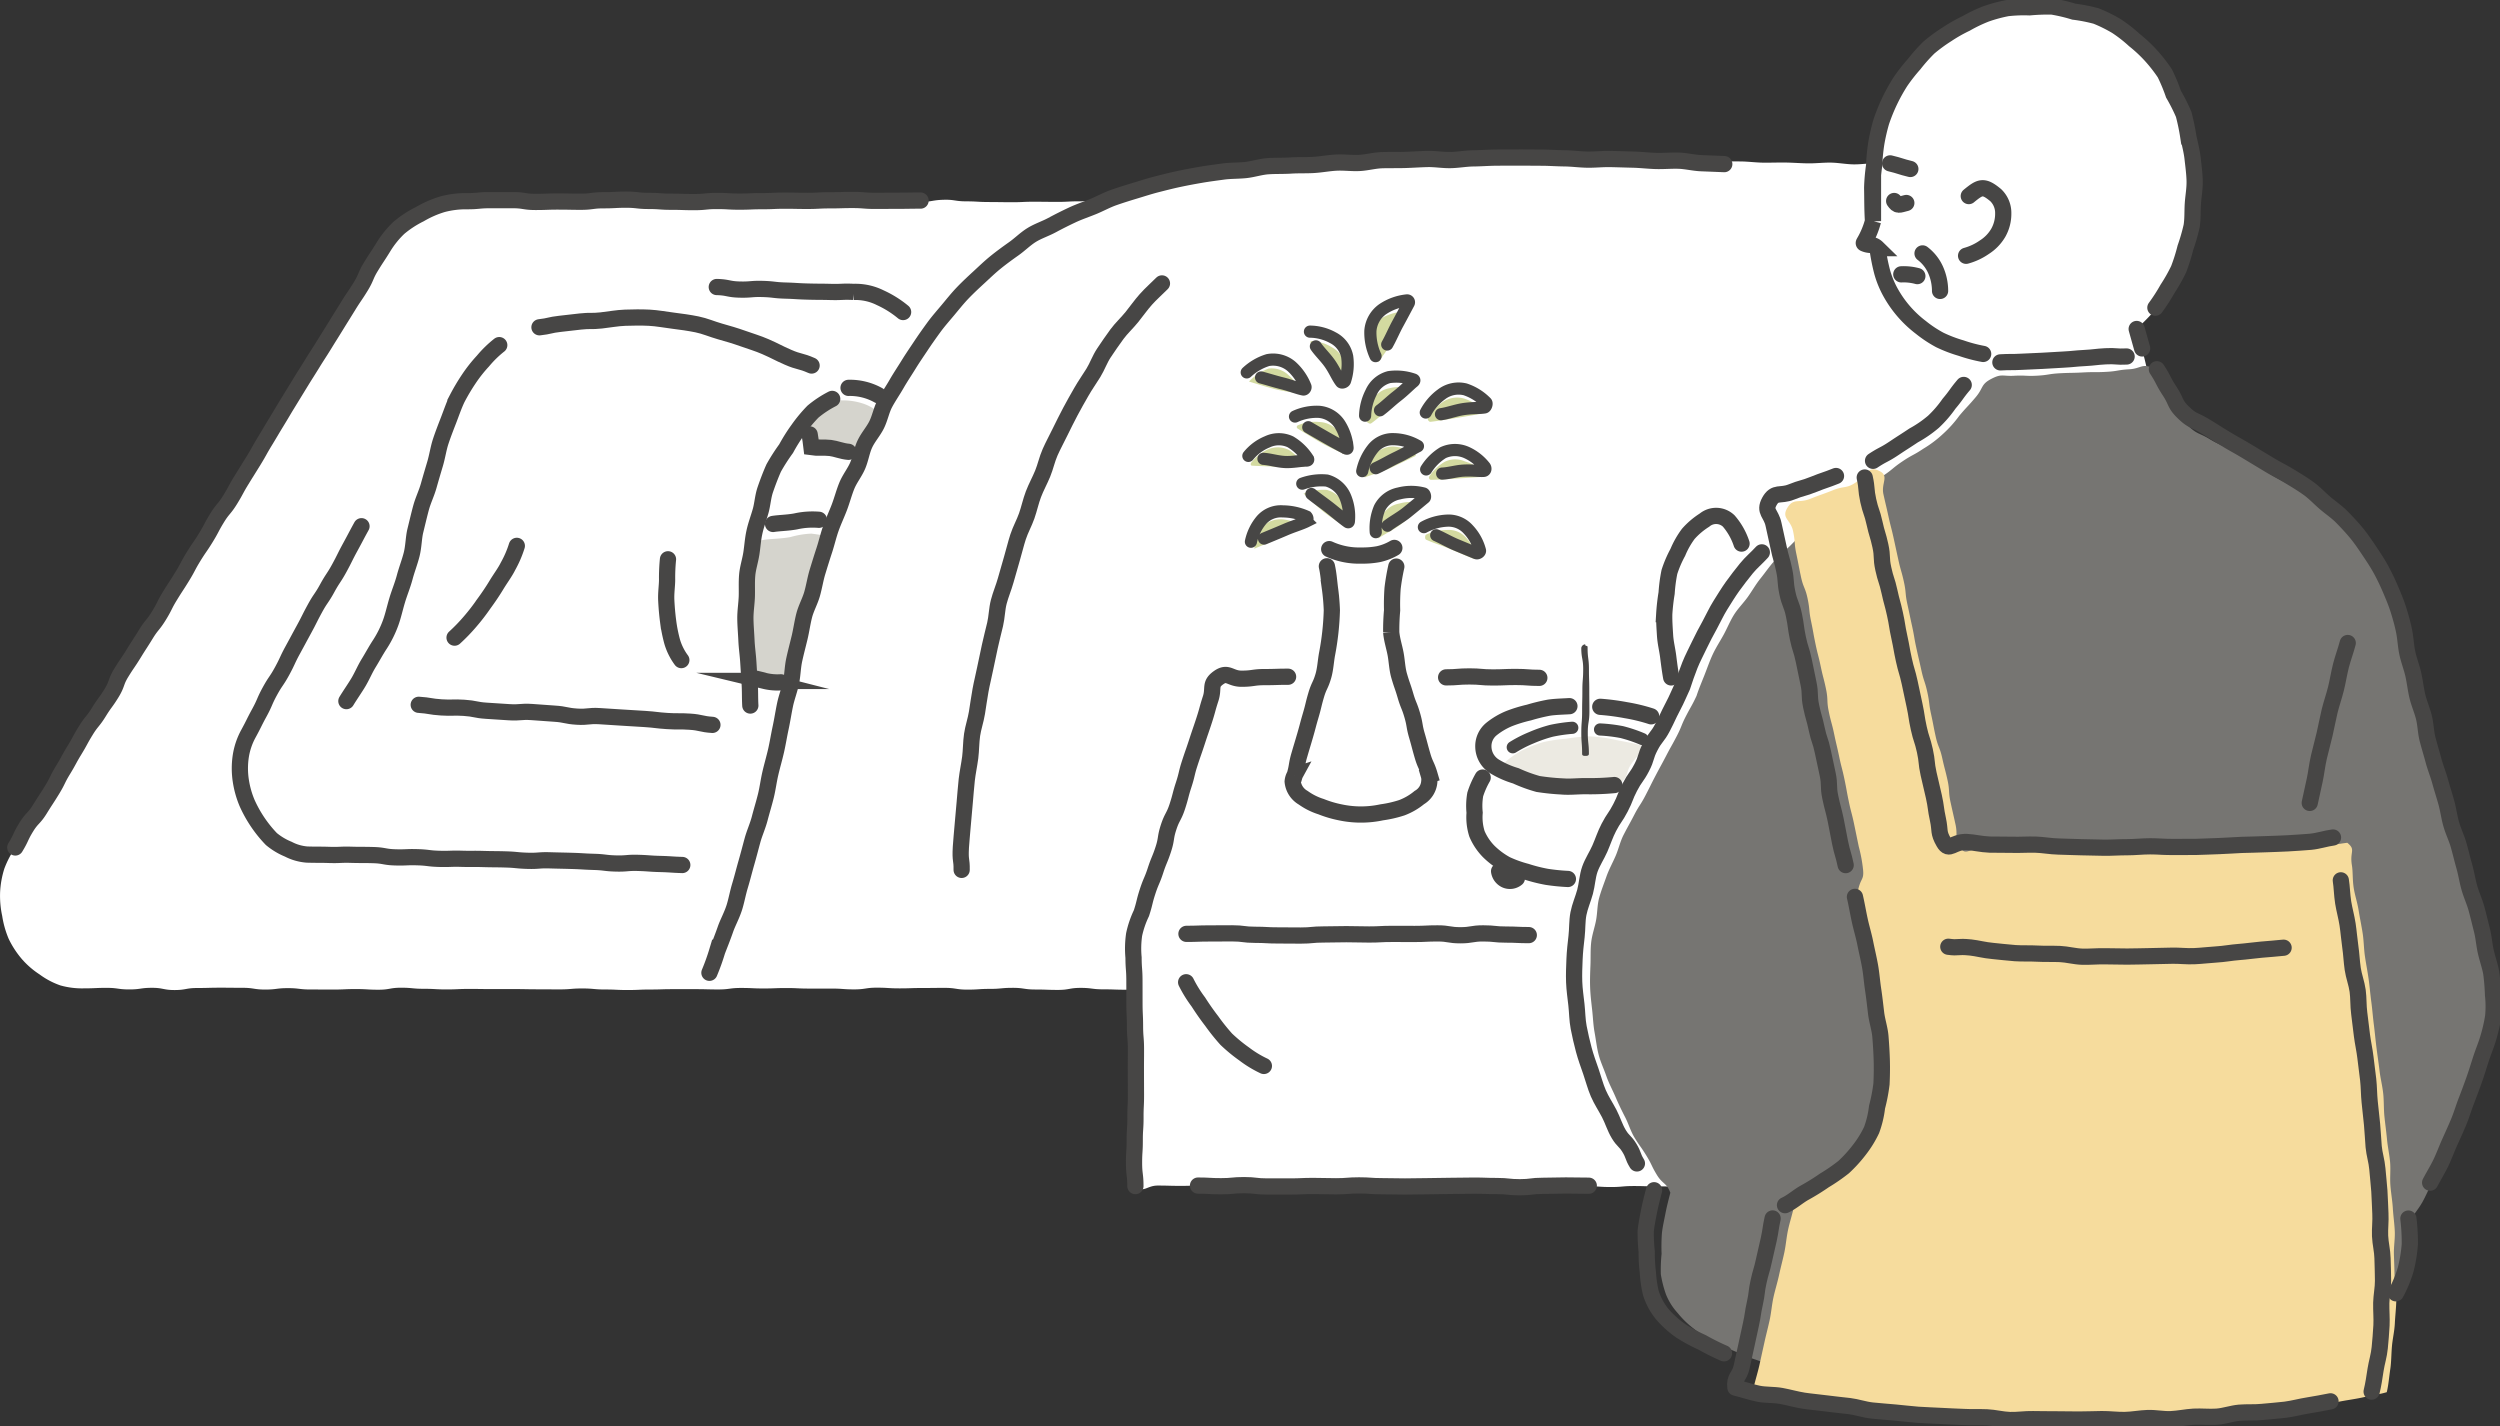 <svg xmlns="http://www.w3.org/2000/svg" xmlns:xlink="http://www.w3.org/1999/xlink" width="308.204" height="175.85" viewBox="0 0 308.204 175.85"><rect x="0" y="0" width="308.204" height="175.85" fill="#333333" stroke="none"/><defs><clipPath id="a"><rect width="308.204" height="175.85" fill="none"/></clipPath></defs><g clip-path="url(#a)"><path d="M113.488,32.021c-1.4,0-1.4-.2-2.792-.2s-1.4.143-2.792.143-1.4-.193-2.792-.193-1.4.175-2.793.175-1.395-.217-2.789-.217-1.4.1-2.792.1-1.395-.1-2.789-.1-1.4.167-2.792.167-1.4.026-2.791.026-1.4.005-2.794.005-1.4-.137-2.792-.137-1.4.14-2.793.14-1.4.063-2.795.063-1.4-.026-2.795-.026-1.4-.2-2.795-.2-1.4.175-2.794.175-1.4-.206-2.794-.206-1.4.282-2.795.282-1.4-.083-2.8-.083-1.4-.2-2.8-.2a11.692,11.692,0,0,0-3.078.428,13.021,13.021,0,0,0-2.817,1.279,12.754,12.754,0,0,0-2.409,1.9,11.634,11.634,0,0,0-2.119,2.24c-.732,1.191-.558,1.3-1.29,2.49s-.842,1.125-1.575,2.318-.6,1.271-1.334,2.464-.787,1.157-1.518,2.349-.659,1.237-1.391,2.429-.869,1.108-1.6,2.3-.779,1.162-1.511,2.354-.639,1.25-1.371,2.441-.723,1.2-1.456,2.391-.628,1.256-1.36,2.448-.977,1.042-1.71,2.234-.493,1.339-1.226,2.531-.944,1.063-1.676,2.255-.769,1.168-1.5,2.36-.545,1.3-1.276,2.5-.712,1.2-1.444,2.395-.734,1.192-1.466,2.384-.869,1.107-1.6,2.3-.777,1.165-1.51,2.357-.68,1.224-1.413,2.416-.647,1.246-1.38,2.439-.644,1.247-1.376,2.44-.94,1.066-1.673,2.259-.678,1.227-1.412,2.421-.673,1.231-1.406,2.424-.672,1.229-1.4,2.422-.942,1.066-1.675,2.259-.5,1.34-1.229,2.533-.736,1.192-1.47,2.386-.923,1.081-1.658,2.276-.614,1.27-1.35,2.466L1.9,111.6a11.8,11.8,0,0,0-1.367,2.61,11.592,11.592,0,0,0-.521,2.9,11.732,11.732,0,0,0,.258,2.924,11.842,11.842,0,0,0,.8,2.824,11.39,11.39,0,0,0,1.6,2.464,10.377,10.377,0,0,0,2.2,1.917,9.634,9.634,0,0,0,2.583,1.365,9.852,9.852,0,0,0,2.9.359c1.4,0,1.4-.061,2.793-.061s1.4.194,2.792.194,1.4-.2,2.792-.2,1.4.275,2.792.275,1.4-.251,2.792-.251,1.4-.039,2.792-.039,1.4.014,2.792.014,1.4.216,2.792.216,1.4-.175,2.793-.175,1.4.166,2.794.166,1.4.008,2.793.008,1.4-.061,2.792-.061,1.4.082,2.792.082,1.4-.247,2.792-.247,1.4.133,2.792.133,1.4.078,2.792.078,1.4-.062,2.793-.062,1.4.019,2.794.019,1.4,0,2.794,0,1.4.028,2.792.028,1.4.011,2.792.011,1.4-.115,2.792-.115,1.4.126,2.793.126,1.4.067,2.793.067,1.4-.063,2.794-.063,1.4-.044,2.793-.044,1.4,0,2.793,0,1.4.036,2.793.036,1.4-.185,2.792-.185,1.4.064,2.793.064,1.4-.054,2.794-.054,1.4.067,2.794.067l2.793,0c1.4,0,1.4.1,2.793.1s1.395-.212,2.789-.212,1.395.086,2.789.086,1.395-.045,2.789-.045,1.4-.017,2.79-.017,1.4.216,2.791.216,1.4-.091,2.792-.091,1.4-.13,2.795-.13,1.4.206,2.793.206,1.4.051,2.792.051,1.4-.251,2.791-.251,1.4.179,2.79.179,1.4.048,2.792.048h2.792c1.4,0,1.4-.182,2.794-.182s1.4.2,2.795.2,1.4-.155,2.792-.155,1.4-.057,2.792-.057,1.4.129,2.792.129,1.4.034,2.793.034,1.4-.227,2.795-.227,1.4.286,2.795.286,1.4-.228,2.793-.228,1.4.071,2.793.071,1.4-.026,2.794-.026,1.4.022,2.8.022,1.4-.113,2.794-.113,1.4.153,2.793.153,1.4.054,2.795.054,1.4-.117,2.8-.117,1.4-.034,2.794-.034,1.4.163,2.795.163,1.4.013,2.8.013,1.4-.223,2.795-.223,1.4.119,2.8.119,1.4-.034,2.795-.034,1.4.008,2.8.008,1.4.163,2.8.163,1.4-.148,2.8-.148,1.4-.021,2.793-.021,1.4.05,2.8.05,1.4-.042,2.792-.042,1.4.071,2.8.071,1.4-.079,2.795-.079,1.4.188,2.8.188,1.4-.295,2.8-.295,1.4.15,2.8.15,1.4.113,2.8.113,1.4-.233,2.8-.233,1.4.1,2.8.1,1.4.151,2.8.151,1.4-.183,2.8-.183,1.4.036,2.8.036,1.4-.029,2.8-.029,1.8,1.027,2.8.043.047-1.379.047-2.761.022-1.382.022-2.763-.074-1.381-.074-2.761.13-1.381.13-2.761-.217-1.381-.217-2.762.166-1.382.166-2.765-.05-1.382-.05-2.762.1-1.382.1-2.762-.169-1.382-.169-2.763-.072-1.382-.072-2.764-.036-1.382-.036-2.763.29-1.382.29-2.763-.147-1.382-.147-2.765.13-1.382.13-2.763-.027-1.382-.027-2.765-.211-1.382-.211-2.764.034-1.382.034-2.764-.029-1.382-.029-2.764.168-1.383.168-2.765-.06-1.38-.06-2.761.008-1.382.008-2.765.081-1.381.081-2.761-.234-1.382-.234-2.764.1-1.382.1-2.763.022-1.383.022-2.766.029-1.382.029-2.763-.09-1.383-.09-2.765.11-1.384.11-2.767.068-1.383.068-2.766-.22-1.383-.22-2.767.1-1.382.1-2.765.1-1.383.1-2.766.083-1.383.083-2.767-.3-1.385-.3-2.771,1.039-1.695.057-2.672-1.3-.17-2.7-.174-1.4-.05-2.795-.054-1.4.053-2.8.049-1.4.085-2.8.081-1.4.1-2.8.1l-2.8-.009c-1.4,0-1.4-.031-2.795-.035s-1.4.033-2.795.029-1.4-.093-2.795-.1-1.4-.039-2.8-.043-1.4-.022-2.8-.026-1.4-.12-2.8-.124-1.4.022-2.8.018-1.4.04-2.8.036-1.4.181-2.8.177-1.4-.226-2.8-.23-1.4.172-2.8.168-1.4-.253-2.8-.258-1.4.165-2.8.161-1.4-.125-2.8-.129-1.4.194-2.8.19-1.4-.02-2.8-.024-1.4-.143-2.8-.147-1.4-.092-2.8-.1-1.4.093-2.8.089-1.4.01-2.8.006-1.4.143-2.8.139-1.4-.081-2.8-.085-1.4.016-2.8.012-1.4-.117-2.8-.121-1.4-.035-2.8-.039-1.4-.012-2.8-.016-1.4.243-2.8.238-1.4-.154-2.8-.158-1.4-.055-2.8-.059-1.4.119-2.8.115-1.4-.22-2.8-.223-1.4.147-2.8.144-1.4-.075-2.8-.079-1.4-.047-2.8-.05-1.4.175-2.8.171-1.4-.045-2.8-.049-1.4-.154-2.8-.158-1.4.133-2.8.129-1.4.075-2.8.071-1.4-.016-2.8-.019-1.4.064-2.8.06-1.4-.02-2.8-.024-1.4-.081-2.8-.085-1.408-.233-2.811-.191-1.4.259-2.8.257" transform="translate(0 -7.117)" fill="#fff"/><path d="M114.034,31.846c-1.4,0-1.4.022-2.792.022s-1.4.012-2.792.012-1.4-.108-2.792-.108-1.4.041-2.793.041-1.395.071-2.789.071-1.4-.026-2.792-.026-1.395.061-2.789.061-1.4.057-2.792.057-1.4-.079-2.792-.079-1.4.138-2.793.138-1.4-.045-2.792-.045-1.4-.1-2.793-.1-1.4-.155-2.795-.155-1.4.073-2.795.073-1.4.182-2.795.182-1.4-.028-2.794-.028-1.4.05-2.794.05-1.4-.219-2.8-.219h-2.8c-1.4,0-1.4.13-2.8.13a11.351,11.351,0,0,0-3.041.368,12.792,12.792,0,0,0-2.81,1.226,12.941,12.941,0,0,0-2.58,1.683,11.647,11.647,0,0,0-1.939,2.409c-.732,1.191-.769,1.169-1.5,2.36s-.555,1.3-1.288,2.494-.785,1.159-1.517,2.35S42.742,46,42.009,47.194s-.742,1.185-1.475,2.377-.759,1.176-1.492,2.368-.749,1.181-1.481,2.374L36.1,56.7c-.732,1.192-.714,1.2-1.447,2.4s-.712,1.2-1.444,2.4-.68,1.225-1.413,2.417-.742,1.187-1.475,2.379-.666,1.233-1.4,2.425-.9,1.091-1.629,2.281-.654,1.239-1.385,2.429-.792,1.154-1.524,2.346-.655,1.24-1.388,2.433-.763,1.172-1.494,2.364-.631,1.255-1.364,2.448-.882,1.1-1.614,2.292-.759,1.177-1.492,2.37-.787,1.16-1.52,2.352-.485,1.345-1.218,2.538-.826,1.136-1.56,2.33-.886,1.1-1.619,2.293-.671,1.229-1.4,2.422-.669,1.233-1.4,2.427S7.7,103.3,6.965,104.5s-.763,1.176-1.5,2.371-.966,1.053-1.7,2.249-.6,1.28-1.333,2.476" transform="translate(-0.546 -7.119)" fill="none" stroke="#474645" stroke-linecap="round" stroke-miterlimit="10" stroke-width="2"/><path d="M123.131,51.177l-.026.017a14.359,14.359,0,0,0-1.867-2.01,13.252,13.252,0,0,0-2.138-1.748,11.685,11.685,0,0,0-2.62-.858,10.787,10.787,0,0,0-2.682-.559c-1.422-.038-1.419-.149-2.841-.187s-1.429.183-2.852.145-1.424,0-2.847-.037-1.417-.292-2.841-.33-1.428.144-2.851.105-1.419-.209-2.843-.247-1.427.06-2.851.022-1.423-.116-2.847-.154-1.431.218-2.855.18-1.417-.307-2.841-.345-1.428.126-2.852.088-1.426-.009-2.85-.047-1.424-.154-2.851-.192-1.426-.091-2.853-.129a6.1,6.1,0,0,0-5,1.956,8.207,8.207,0,0,0-1.687,2.135c-.67,1.225-.736,1.189-1.4,2.415s-.73,1.193-1.4,2.418-.565,1.282-1.235,2.508-.749,1.181-1.417,2.406-.681,1.216-1.349,2.44-.552,1.288-1.22,2.513-.537,1.3-1.206,2.523-.906,1.1-1.575,2.319-.679,1.221-1.348,2.447-.652,1.234-1.322,2.459-.666,1.228-1.337,2.454-.44,1.351-1.109,2.577-.836,1.135-1.506,2.361-.681,1.221-1.35,2.448-.68,1.221-1.35,2.448-.713,1.2-1.382,2.426-.638,1.245-1.307,2.471-.577,1.278-1.247,2.5-.568,1.283-1.238,2.51-.729,1.2-1.4,2.427-.863,1.124-1.535,2.353a8.756,8.756,0,0,0-.812,2.863,10.122,10.122,0,0,0,.1,2.938,11.3,11.3,0,0,0,.8,2.813,12.2,12.2,0,0,0,1.359,2.609,11.8,11.8,0,0,0,1.682,1.732,7.966,7.966,0,0,0,1.949,1.4,5.948,5.948,0,0,0,2.329.6c1.36.04,1.362-.047,2.722-.008s1.355.161,2.713.2,1.364-.13,2.724-.091,1.357.105,2.715.145,1.357.145,2.716.185,1.357.1,2.716.143,1.364-.072,2.723-.033,1.362-.033,2.721.006,1.358.118,2.718.157,1.362.009,2.723.049,1.357.154,2.718.194,1.36.024,2.72.063,1.361.015,2.722.054,1.357.147,2.719.186,1.368-.179,2.729-.14,1.361.129,2.724.168,1.361.045,2.721.15a8.059,8.059,0,0,0,2.932-.067,9.627,9.627,0,0,0,5.234-2.449,11.861,11.861,0,0,0,2.23-1.9,15.934,15.934,0,0,0,1.521-2.516,19.673,19.673,0,0,0,1.241-2.675c.426-1.328.4-1.337.815-2.67s.282-1.373.7-2.7.514-1.3.929-2.633.22-1.393.635-2.725.572-1.284.987-2.616.437-1.323.852-2.654.313-1.364.728-2.7.385-1.34.8-2.671.493-1.309.908-2.64.487-1.309.9-2.641.384-1.343.8-2.675.316-1.363.731-2.695.584-1.28,1-2.613.374-1.347.789-2.68.268-1.379.683-2.713.575-1.281.99-2.613.323-1.362.738-2.7.442-1.325.857-2.658.285-1.374.7-2.708.615-1.274,1.032-2.609.341-1.36.756-2.7" transform="translate(-8.55 -10.069)" fill="#fff"/><path d="M117.945,60.562c.368-1.221.889.448,2.265,1.022a23.231,23.231,0,0,0,2.374.916,16.225,16.225,0,0,0,2.5.47,8.927,8.927,0,0,0,2.516-.009,15.51,15.51,0,0,1,2.611-.113,7.9,7.9,0,0,1,2.568.382A5.554,5.554,0,0,1,135,64.594a4.754,4.754,0,0,1,.637,2.484,23.658,23.658,0,0,1,.187,2.566c-.015.893-.251,1.776-.306,2.558-.1,1.467,1.1,2.277-.164,2.512-1.371.257-1.389-.08-2.756-.354s-1.312-.562-2.68-.836-1.386-.193-2.755-.468-1.375-.247-2.744-.522-1.364-.312-2.736-.587-1.845.579-2.79-.453c-.925-1.01.04-1.408-.089-2.772s-.19-1.357-.32-2.721a16.73,16.73,0,0,0-.4-2.71c-.281-1.357-.524-1.416-.129-2.729" transform="translate(-26.41 -13.487)" fill="#d5d4cd"/><path d="M129.982,67.519c-1,0-2.088.121-2.994.091-1.016-.033-1.974-.074-2.862-.135-1.043-.072-1.994-.2-2.848-.292-1.116-.123-2.031-.342-2.8-.463a23.666,23.666,0,0,0-.392-2.834,17.588,17.588,0,0,0-1.174-2.625,15.641,15.641,0,0,0-1.189-2.6,14.08,14.08,0,0,0-1.762-2.276,13.908,13.908,0,0,0-2.414-1.553,15.3,15.3,0,0,0-2.421-1.532,18.525,18.525,0,0,0-2.785-.686,21.947,21.947,0,0,0-2.813-.482,27.273,27.273,0,0,0-2.856.02c-.936.012-1.893-.088-2.86.01a12.336,12.336,0,0,0-2.734.751,15.683,15.683,0,0,0-2.65,1.029A19.721,19.721,0,0,0,90.113,55.6a21.819,21.819,0,0,0-2.163,1.851,27.359,27.359,0,0,0-3.57,4.449,22.034,22.034,0,0,0-1.245,2.578,20.328,20.328,0,0,0-.824,2.733,18.411,18.411,0,0,0-.454,2.8,17.055,17.055,0,0,0-.064,2.832,16.44,16.44,0,0,0,.364,2.815,23.912,23.912,0,0,0,.636,2.678,22.421,22.421,0,0,0,1.168,2.493,21.361,21.361,0,0,0,1.455,2.327A20.4,20.4,0,0,0,87.127,85.3a19.307,19.307,0,0,0,2.049,1.807,18.522,18.522,0,0,0,2.172,1.65,18.071,18.071,0,0,0,2.364,1.41,17.2,17.2,0,0,0,2.671.668,12.583,12.583,0,0,0,5.44.421,16.8,16.8,0,0,0,2.716-.433,19.909,19.909,0,0,0,2.774-1.049,18.493,18.493,0,0,0,2.637-1.359,17.521,17.521,0,0,0,2.25-1.928,17.778,17.778,0,0,0,1.935-2.216,18.85,18.85,0,0,0,1.7-2.391c.863.164,1.743.194,2.609.327.888.136,1.733.508,2.583.614.918.115,1.814.139,2.636.223.977.1,1.874.113,2.633.175,1.608.131,2.222,1.433,2.767.233s-.144-1.385-.067-2.7.029-1.321.106-2.64.266-1.307.344-2.626-.019-1.324.057-2.643a12.037,12.037,0,0,1,.312-2.614c.28-1.35.566-1.449.162-2.709" transform="translate(-18.34 -11.686)" fill="#fff"/><path d="M110.919,101.846a11.428,11.428,0,0,1,2.539.227c.627.1,1.418.348,2.551.622.714.172,1.58.274,2.581.538.057.015.1.078.16.092a6.2,6.2,0,0,0,3.079.045,6.446,6.446,0,0,0,2.661-1.551,7.19,7.19,0,0,0,1.576-2.6,7.971,7.971,0,0,0,.78-2.949c.011-1.239-.195-1.241-.184-2.48s.125-1.239.136-2.479,0-1.242.009-2.483-.108-1.24-.126-2.481c-.019-1.3.085-1.3-1.816-1.542a11.109,11.109,0,0,0-2.579.427c-1.219.22-2.294.2-3.208.334a21.644,21.644,0,0,1-3.2.381,9.065,9.065,0,0,1-3.043-.611c-.7,1.2-.264,1.322-.42,2.7s-.077,1.39-.233,2.771-.109,1.386-.265,2.767-.344,1.361-.5,2.741a22.413,22.413,0,0,1-.379,2.749,4.915,4.915,0,0,0-.116,2.779" transform="translate(-24.846 -19.02)" fill="#d5d4cd"/><path d="M105.042,101c-1.345.358-1.395-.174-2.784-.262s-1.4.05-2.788-.04-1.388-.1-2.775-.185-1.381-.219-2.771-.307-1.4.079-2.786-.009-1.375-.323-2.764-.412-1.392-.039-2.78-.128-1.4.016-2.787-.072l-2.779-.177c-1.389-.089-1.383-.188-2.773-.277s-1.4,0-2.786-.091-1.39-.093-2.781-.182-1.392-.066-2.782-.155-1.379-.261-2.769-.35-1.392-.061-2.782-.15-1.4.109-2.794.02-1.4-.048-2.789-.137-1.458.146-2.748-.387c.473-.778.814-1.545,1.28-2.317s1.076-1.469,1.55-2.236.8-1.638,1.3-2.395A11.977,11.977,0,0,0,60.6,88.2c.311-.845.59-1.811.89-2.814.274-.915.567-1.869.825-2.832s.316-1.975.548-2.9c.253-1.015.5-1.981.72-2.857.283-1.159.66-2.117.856-2.821.251-.9.531-1.8.783-2.7s.466-1.822.731-2.712c.269-.908.5-1.817.789-2.694.3-.9.628-1.78.959-2.637.345-.892.582-1.816.973-2.641a25.616,25.616,0,0,1,1.4-2.441,18.1,18.1,0,0,1,1.694-2.237,13.492,13.492,0,0,1,2.076-1.862,11.545,11.545,0,0,1,2.351-1.484,12.12,12.12,0,0,1,2.671-.738c1.264-.167,1.244-.325,2.512-.463s1.275-.087,2.544-.225,1.283-.017,2.553-.155c.982-.107,1.955-.267,2.941-.3s1.969.031,2.956.078,1.962.126,2.945.247,1.956.226,2.927.42,1.967.262,2.922.528,1.86.67,2.794,1,1.825.74,2.734,1.139c1.179.518,1.19.493,2.369,1.011s1.129.632,2.309,1.15,1.252.354,2.431.871,1.191.5,2.372,1.018,1.324.3,2.273,1.174c1.1,1.014-1.112,0-2.786.812a12.131,12.131,0,0,0-2.6,1.512,17.443,17.443,0,0,0-1.978,2.265,19.658,19.658,0,0,0-1.755,2.417,26.219,26.219,0,0,0-1.292,2.693,28.6,28.6,0,0,0-1.289,2.713c-.3.873-.413,1.773-.649,2.609-.249.886-.691,1.7-.877,2.547-.2.9-.289,1.793-.421,2.657-.139.9-.313,1.786-.394,2.66-.084.9.129,1.812.1,2.694-.033.9-.158,1.79-.15,2.678s-.071,1.792-.033,2.684.061,1.784.117,2.68.136,1.772.2,2.67c.059.881.2,1.766.257,2.671.052.879.12,1.8.156,2.711" transform="translate(-12.342 -11.369)" fill="#fff"/><path d="M79.919,86.755a13.254,13.254,0,0,1-1.094,2.532c-.35.714-.918,1.463-1.45,2.343q-.667,1.1-1.532,2.277a25.209,25.209,0,0,1-1.68,2.177,21.854,21.854,0,0,1-1.919,1.984" transform="translate(-16.205 -19.46)" fill="none" stroke="#474645" stroke-linecap="round" stroke-miterlimit="10" stroke-width="2"/><path d="M106.1,88.89a22.732,22.732,0,0,0-.11,2.543c-.006.759-.15,1.636-.1,2.557.041.831.116,1.7.227,2.55a18.45,18.45,0,0,0,.5,2.512,7.256,7.256,0,0,0,1.127,2.263" transform="translate(-23.749 -19.939)" fill="none" stroke="#474645" stroke-linecap="round" stroke-miterlimit="10" stroke-width="2"/><path d="M281.426,26.6c-.836-.034-1.817-.04-2.827-.074-.866-.029-1.8.074-2.779.044-.88-.026-1.8-.218-2.765-.244-.89-.024-1.817-.007-2.773-.031-.9-.022-1.825.08-2.776.058-.9-.02-1.828-.043-2.774-.064-.907-.019-1.828-.24-2.771-.258-.909-.019-1.838.138-2.779.121-.912-.017-1.833-.285-2.772-.3-.914-.016-1.842.147-2.779.131-.916-.015-1.838-.2-2.772-.216-.918-.014-1.845.1-2.778.092s-1.843-.086-2.775-.1-1.846.025-2.777.014-1.846-.14-2.775-.15-1.848-.007-2.775-.016-1.85.071-2.777.063-1.853.061-2.78.055-1.853,0-2.779,0-1.854-.226-2.779-.23-1.856.1-2.78.1-1.858.12-2.78.119-1.858-.078-2.779-.078-1.858-.09-2.778-.089-1.859.23-2.777.233c-.935,0-1.862,0-2.779,0-.938,0-1.866-.13-2.782-.124-.94.007-1.869-.051-2.782-.042-.942.009-1.868.121-2.779.132-.943.012-1.87,0-2.777.017-.947.015-1.876-.054-2.779-.036-.952.019-1.879,0-2.778.02-.958.023-1.879.228-2.77.255-.967.029-1.894,0-2.775.033-.981.039-1.907.075-2.773.12-1.005.052-1.929.111-2.765.171-.922.067-1.831.276-2.753.372s-1.865,0-2.782.123-1.848.2-2.759.361-1.829.329-2.734.52-1.8.465-2.7.693-1.8.464-2.684.73-1.707.745-2.578,1.052-1.829.406-2.685.755-1.717.719-2.554,1.112-1.533,1.075-2.346,1.514-1.655.824-2.443,1.311-1.658.852-2.415,1.386-1.419,1.2-2.142,1.778-1.435,1.164-2.12,1.794-1.346,1.265-1.988,1.94-1.2,1.4-1.8,2.115-1.184,1.411-1.735,2.167c-.531.73-1.111,1.463-1.642,2.261-.5.754-.884,1.616-1.385,2.429-.476.775-1.018,1.535-1.49,2.364-.452.792-.913,1.6-1.358,2.443-.429.807-.837,1.646-1.258,2.5-.407.821-.822,1.656-1.221,2.516-.385.832-.649,1.731-1.025,2.6-.365.843-.788,1.673-1.143,2.55-.345.852-.71,1.71-1.043,2.594-.326.861-.552,1.769-.866,2.659-.306.869-.807,1.682-1.1,2.578-.287.875-.4,1.817-.673,2.718-.269.882-.618,1.75-.874,2.656-.252.889-.467,1.8-.705,2.709-.233.894-.377,1.817-.6,2.731s-.461,1.8-.662,2.72c-.2.9-.366,1.821-.551,2.744s-.487,1.776-.668,2.644c-.191.911-.481,1.777-.669,2.642-.2.911-.226,1.835-.423,2.695-.209.911-.475,1.781-.68,2.636-.219.912-.49,1.779-.705,2.63-.231.913-.365,1.815-.59,2.658-.244.915-.389,1.817-.625,2.651-.26.919-.7,1.737-.95,2.561-.278.923-.61,1.767-.872,2.577-.3.931-.543,1.8-.818,2.59-.332.953-.7,1.779-.989,2.533-.385,1.006-.731,1.835-1.025,2.516-.738,1.707-2.345,2.11-1.051,2.509,1.343.414,1.411.139,2.817.139s1.406-.272,2.813-.272,1.406.025,2.813.025,1.407.23,2.813.23,1.406-.069,2.812-.069,1.406-.1,2.812-.1,1.406-.06,2.813-.06,1.4.23,2.808.23,1.4-.164,2.808-.164,1.4-.1,2.809-.1,1.4.228,2.81.228,1.406-.126,2.812-.126,1.406-.04,2.813-.04,1.406-.091,2.812-.091,1.406.061,2.811.061,1.4-.056,2.81-.056,1.4.068,2.81.068,1.406-.052,2.81-.052,1.406.23,2.811.23,1.406-.1,2.813-.1,1.406-.059,2.813-.059,1.406.1,2.812.1,1.4-.068,2.81-.068,1.406.178,2.811.178,1.406-.255,2.812-.255,1.407-.011,2.814-.011,1.407.192,2.813.192,1.406.01,2.812.01,1.406-.153,2.812-.153,1.406-.063,2.813-.063,1.407,0,2.815,0,1.406.057,2.813.057,1.406.112,2.813.112,1.407-.12,2.814-.12,1.407.112,2.814.112,1.407.036,2.813.036,1.407-.047,2.814-.047,1.407.034,2.815.034,1.406-.119,2.813-.119,1.407-.037,2.815-.037,1.407.107,2.814.107,1.407.048,2.815.048,1.407.035,2.814.035,1.408-.095,2.816-.095,1.407-.012,2.815-.012,1.407-.049,2.814-.049,1.406.131,2.812.131,1.408.009,2.815.009,1.406-.073,2.813-.073l2.816,0c1.407,0,1.407.087,2.814.087s1.408.042,2.816.042h2.817c1.409,0,1.409-.105,2.817-.105s1.409-.055,2.817-.055,1.409-.092,2.817-.092,1.408.105,2.817.105,1.409.093,2.817.093,1.411.059,2.821.059,1.749.778,2.756-.21c.988-.971.089-1.319.089-2.7s.081-1.385.081-2.771-.117-1.385-.117-2.769-.072-1.385-.072-2.768.121-1.385.121-2.771.053-1.385.053-2.772-.242-1.385-.242-2.771.175-1.385.175-2.769-.133-1.385-.133-2.771.26-1.386.26-2.772-.175-1.385-.175-2.77.137-1.385.137-2.771-.048-1.386-.048-2.772-.2-1.385-.2-2.771.14-1.386.14-2.772.087-1.385.087-2.771-.2-1.386-.2-2.772,0-1.385,0-2.772.181-1.386.181-2.772-.184-1.385-.184-2.769.238-1.386.238-2.772-.157-1.385-.157-2.769-.065-1.386-.065-2.772.143-1.385.143-2.771-.134-1.386-.134-2.773.1-1.385.1-2.772-.162-1.386-.162-2.773.108-1.387.108-2.774.112-1.387.112-2.774-.085-1.387-.085-2.775-.115-1.386-.115-2.773-.02-1.387-.02-2.774.129-1.387.129-2.775a17.557,17.557,0,0,1,.027-2.778c.149-1.408.442-1.464.047-2.8" transform="translate(-25.14 -5.718)" fill="#fff"/><path d="M152.8,117.343c.023-1.392-.195-1.005-.095-2.789.043-.781.149-1.711.23-2.775.065-.845.151-1.773.246-2.776.083-.87.141-1.8.25-2.775.1-.883.3-1.795.426-2.754.114-.89.092-1.832.23-2.781.13-.894.446-1.785.6-2.725.146-.9.268-1.817.437-2.75.161-.9.4-1.8.58-2.724.178-.9.378-1.8.577-2.724.195-.9.431-1.794.647-2.709.211-.9.214-1.852.448-2.761.23-.892.605-1.755.856-2.657s.5-1.783.767-2.679.471-1.794.761-2.683.752-1.7,1.062-2.581.494-1.793.826-2.664.785-1.683,1.14-2.545.54-1.789.918-2.639.826-1.666,1.23-2.5.827-1.665,1.257-2.489.9-1.628,1.357-2.436,1-1.566,1.488-2.357.793-1.7,1.312-2.473,1.044-1.547,1.595-2.294,1.253-1.387,1.836-2.109,1.117-1.493,1.734-2.186,1.328-1.305,1.98-1.967" transform="translate(-34.247 -10.102)" fill="none" stroke="#474645" stroke-linecap="round" stroke-miterlimit="10" stroke-width="2"/><path d="M53.116,83.634c-.7,1.277-.681,1.285-1.378,2.561s-.648,1.3-1.346,2.581-.8,1.219-1.5,2.5-.818,1.212-1.516,2.489-.654,1.3-1.35,2.575-.69,1.281-1.388,2.559-.616,1.323-1.313,2.6-.816,1.214-1.513,2.492-.582,1.343-1.281,2.624-.652,1.305-1.35,2.585a8.448,8.448,0,0,0-.945,2.774,10.061,10.061,0,0,0-.012,2.941,11.448,11.448,0,0,0,.785,2.838,15.52,15.52,0,0,0,3,4.448,8,8,0,0,0,2.08,1.247,6,6,0,0,0,2.322.665c1.36.04,1.361,0,2.721.043s1.361-.057,2.719-.017,1.361,0,2.721.04,1.352.24,2.71.279,1.363-.057,2.723-.017,1.355.164,2.714.2,1.363-.047,2.723-.008,1.361-.01,2.72.029,1.361.011,2.721.05,1.358.13,2.719.17,1.365-.1,2.726-.059,1.36.03,2.719.07,1.36.082,2.72.121,1.357.164,2.718.2,1.366-.115,2.727-.075,1.362.1,2.725.135,1.362.086,2.726.126" transform="translate(-8.55 -18.76)" fill="none" stroke="#474645" stroke-linecap="round" stroke-miterlimit="10" stroke-width="2"/><path d="M113.92,45.616c1.406.037,1.4.278,2.806.315s1.41-.114,2.816-.077,1.4.159,2.81.2,1.4.086,2.811.124,1.41.009,2.819.046,1.413-.078,2.82-.006a6.839,6.839,0,0,1,3.26.713,12.581,12.581,0,0,1,2.827,1.768" transform="translate(-25.553 -10.232)" fill="none" stroke="#474645" stroke-linecap="round" stroke-miterlimit="10" stroke-width="2"/><path d="M55.051,98.736c.473-.778,1-1.52,1.464-2.291s.812-1.628,1.287-2.4.9-1.575,1.4-2.331A13.216,13.216,0,0,0,60.5,89.1c.312-.846.521-1.825.822-2.828.274-.915.662-1.838.918-2.8s.626-1.9.858-2.825c.253-1.015.24-2.048.455-2.924.283-1.159.519-2.157.714-2.861.252-.91.677-1.77.93-2.672s.524-1.814.79-2.708c.271-.914.4-1.863.687-2.744.3-.909.645-1.79.979-2.651.348-.9.65-1.8,1.046-2.63a25.4,25.4,0,0,1,1.444-2.435,17.751,17.751,0,0,1,1.745-2.211,13.452,13.452,0,0,1,2.008-1.959" transform="translate(-12.348 -12.303)" fill="none" stroke="#474645" stroke-linecap="round" stroke-miterlimit="10" stroke-width="2"/><path d="M102.757,114.491c-1.392-.089-1.378-.3-2.77-.393s-1.4.007-2.789-.081-1.388-.164-2.78-.254-1.392-.081-2.784-.17l-2.785-.178c-1.393-.088-1.408.15-2.8.061s-1.381-.281-2.774-.369-1.392-.106-2.785-.2-1.406.112-2.8.022l-2.786-.18c-1.393-.088-1.381-.273-2.774-.362s-1.4.037-2.8-.052-1.386-.23-2.782-.32" transform="translate(-14.928 -25.127)" fill="none" stroke="#474645" stroke-linecap="round" stroke-miterlimit="10" stroke-width="2"/><path d="M129.166,63.4a12.854,12.854,0,0,0-2.368,1.565,17.871,17.871,0,0,0-1.814,2.184,21.189,21.189,0,0,0-1.5,2.382,23.167,23.167,0,0,0-1.533,2.392c-.361.811-.7,1.7-1.029,2.653-.3.874-.343,1.8-.578,2.637-.25.888-.573,1.726-.759,2.578-.2.9-.252,1.794-.385,2.659-.139.9-.431,1.769-.511,2.644-.083.905-.019,1.807-.05,2.691-.033.9-.185,1.8-.177,2.687s.094,1.793.133,2.686.172,1.778.228,2.675.11,1.779.171,2.681c.059.883.025,1.78.078,2.686" transform="translate(-26.571 -14.221)" fill="none" stroke="#474645" stroke-linecap="round" stroke-miterlimit="10" stroke-width="2"/><path d="M85.736,51.666c1.267-.138,1.251-.285,2.519-.424s1.268-.15,2.538-.289,1.285.007,2.555-.132c.982-.107,1.962-.3,2.949-.334s1.984-.05,2.972,0,1.966.244,2.948.365,1.959.258,2.931.453,1.879.6,2.834.869,1.886.538,2.821.873,1.873.606,2.782,1.005c1.409.619,1.379.687,2.789,1.306s1.5.4,2.913,1.023" transform="translate(-19.231 -11.318)" fill="none" stroke="#474645" stroke-linecap="round" stroke-miterlimit="10" stroke-width="2"/><path d="M237.856,25.849q-1.4-.057-2.812-.112c-.935-.034-1.866-.28-2.8-.31s-1.879.06-2.818.033-1.873-.141-2.812-.164-1.876-.057-2.815-.075-1.878.089-2.817.075-1.873-.147-2.813-.157-1.876-.081-2.814-.085-1.877-.015-2.817-.014-1.877,0-2.816.009-1.877.083-2.816.094-1.875.192-2.813.208-1.881-.154-2.819-.133-1.876.09-2.814.117-1.88,0-2.818.031-1.868.3-2.8.342-1.884-.092-2.82-.044-1.869.234-2.806.288-1.88.012-2.815.072-1.882.017-2.817.085-1.825.377-2.746.472-1.857.061-2.774.187-1.838.244-2.749.4-1.826.328-2.73.52-1.806.424-2.7.652-1.78.518-2.665.784-1.772.543-2.644.849-1.688.766-2.543,1.115-1.737.641-2.574,1.035-1.663.808-2.477,1.247-1.721.728-2.509,1.215-1.451,1.166-2.208,1.7-1.5,1.077-2.223,1.659-1.381,1.221-2.066,1.851-1.352,1.249-2,1.924-1.209,1.385-1.807,2.1-1.2,1.392-1.753,2.147c-.531.73-1.071,1.487-1.6,2.285-.5.754-1.031,1.521-1.532,2.335-.476.775-1,1.548-1.475,2.375-.451.793-.993,1.562-1.438,2.4-.429.807-.592,1.772-1.013,2.623-.406.821-1.067,1.539-1.465,2.4-.386.832-.51,1.8-.885,2.664-.365.842-.98,1.595-1.335,2.471-.345.853-.579,1.765-.914,2.648-.325.862-.732,1.707-1.046,2.6-.306.869-.514,1.785-.807,2.681-.288.875-.562,1.765-.838,2.666-.269.883-.407,1.813-.664,2.719-.251.889-.731,1.725-.97,2.637-.233.894-.353,1.826-.572,2.741s-.457,1.8-.659,2.723-.206,1.856-.39,2.779c-.192.959-.555,1.862-.745,2.777-.2.959-.341,1.907-.538,2.819-.207.958-.356,1.905-.561,2.813-.217.959-.49,1.877-.7,2.781-.227.96-.341,1.917-.562,2.816-.237.96-.524,1.874-.754,2.766-.25.964-.66,1.845-.9,2.73-.263.967-.5,1.892-.753,2.767-.278.973-.507,1.9-.767,2.762-.3.984-.458,1.935-.728,2.776-.324,1-.805,1.85-1.085,2.658-.369,1.063-.731,1.944-1.011,2.679a27.091,27.091,0,0,1-.964,2.687" transform="translate(-25.286 -5.617)" fill="none" stroke="#474645" stroke-linecap="round" stroke-miterlimit="10" stroke-width="2"/><path d="M134.86,61.643a7.2,7.2,0,0,1,3.679.913" transform="translate(-30.25 -13.827)" fill="none" stroke="#474645" stroke-linecap="round" stroke-miterlimit="10" stroke-width="2"/><path d="M120.209,107.881c.268.069.552.129.845.206.062.016.122.041.184.057a6.671,6.671,0,0,0,1.989.172" transform="translate(-26.964 -24.199)" fill="none" stroke="#474645" stroke-linecap="round" stroke-miterlimit="10" stroke-width="2"/><path d="M128.515,82.6a9.547,9.547,0,0,0-2.872.2c-1.025.186-1.96.184-2.779.312" transform="translate(-27.56 -18.519)" fill="none" stroke="#474645" stroke-linecap="round" stroke-miterlimit="10" stroke-width="2"/><path d="M133.467,71.187c-.821-.07-1.55-.393-2.232-.475-.863-.1-1.7.012-2.331-.088-.063-.52-.131-1.1-.222-1.586" transform="translate(-28.865 -15.486)" fill="none" stroke="#474645" stroke-linecap="round" stroke-miterlimit="10" stroke-width="2"/><path d="M292.211,139.29c-.825,1.131-1.495-.221-2.894-.221s-1.4.25-2.8.25-1.4-.143-2.8-.143l-2.8,0c-1.4,0-1.4-.026-2.8-.026s-1.4-.005-2.8-.005-1.4.1-2.8.1-1.4.125-2.8.125-1.4-.14-2.8-.14-1.4-.139-2.8-.139-1.4-.022-2.8-.022-1.4.07-2.8.07-1.4.2-2.8.2-1.4-.154-2.8-.154-1.4-.114-2.8-.114-1.4-.006-2.8-.006-1.4.125-2.8.125-1.4-.014-2.8-.014-1.4-.049-2.8-.049-1.4.048-2.8.048-1.4-.085-2.8-.085-1.4.209-2.8.209-1.4-.025-2.8-.025-1.4-.137-2.8-.137-1.4-.033-2.8-.033-1.4.163-2.8.163-1.4.05-2.8.05-1.4-.029-2.8-.029-1.4-.147-2.8-.147-1.4-.043-2.8-.043-1.4.105-2.8.105-1.4.128-2.8.128-1.4-.094-2.8-.094-1.4-.133-2.8-.133-1.4.033-2.8.033-1.4.1-2.8.1-1.4.085-2.8.085-1.4-.053-2.8-.053-1.4-.1-2.807-.1-2.025,1.211-2.858.081.417-1.377.85-2.695.646-1.249,1.081-2.568.381-1.336.814-2.654.285-1.368.718-2.687.493-1.3.927-2.62.552-1.281.985-2.6.434-1.318.866-2.636.458-1.312.892-2.632.386-1.335.821-2.654.335-1.353.769-2.673.562-1.281,1-2.6-.429-1.929.7-2.749,1.426.03,2.806.03,1.381.06,2.761.06,1.381.043,2.761.043,1.382-.071,2.763-.071,1.381.153,2.761.153,1.381-.014,2.761-.014,1.381-.03,2.761-.03,1.382-.253,2.763-.253,1.381.035,2.761.035,1.382.134,2.762.134,1.382.016,2.764.016,1.381-.025,2.762-.025,1.382-.044,2.763-.044,1.382.024,2.763.024,1.382.117,2.763.117,1.381-.161,2.763-.161,1.382.2,2.764.2,1.38-.257,2.76-.257,1.382.229,2.763.229,1.381-.237,2.761-.237,1.382.044,2.763.044,1.381.059,2.762.059,1.382.013,2.765.013,1.382.136,2.762.136,1.382-.165,2.765-.165,1.382-.07,2.765-.07,1.382.064,2.765.064,1.383-.085,2.765-.085,1.382.091,2.765.091,1.382.157,2.765.157,1.382-.095,2.765-.095,1.385.047,2.77.047,1.558-.769,2.68.043.514,1.2.948,2.514.342,1.35.776,2.669.448,1.313.881,2.632.449,1.314.884,2.633.374,1.34.807,2.659.486,1.3.92,2.623.4,1.327.838,2.646.527,1.288.961,2.609.48,1.3.914,2.624.411,1.327.845,2.647.179,1.432.918,2.611c.833,1.329,1.727,1.627.906,2.751" transform="translate(-40.325 -24.031)" fill="#fff"/><path d="M291.891,179.337c-.982.992-1.309-.026-2.7-.026s-1.395.112-2.789.112-1.395.044-2.789.044-1.395.047-2.789.047-1.395-.192-2.79-.192-1.4.23-2.792.23-1.4-.081-2.792-.081-1.395-.115-2.789-.115-1.4.014-2.79.014-1.4.011-2.791.011-1.4.089-2.793.089-1.4-.194-2.791-.194-1.4.152-2.79.152-1.4.062-2.792.062-1.4-.057-2.793-.057-1.4.05-2.791.05-1.4-.022-2.792-.022-1.4-.043-2.793-.043-1.4.123-2.792.123-1.4-.092-2.792-.092-1.4-.028-2.792-.028-1.4.05-2.792.05h-2.793c-1.4,0-1.4-.092-2.793-.092s-1.395.109-2.789.109-1.4.012-2.793.012-1.395-.231-2.789-.231-1.4.012-2.793.012-1.4.092-2.791.092-1.4-.071-2.795-.071-1.4.111-2.792.111-1.4-.022-2.794-.022-1.4-.043-2.795-.043-1.4.224-2.8.224-1.4-.123-2.795-.123-1.4,0-2.794,0-1.4-.1-2.795-.1-1.4.05-2.8.05-1.4-.039-2.8-.039-1.767,1.01-2.754.018-.071-1.362-.071-2.769.009-1.406.009-2.812-.137-1.407-.137-2.814.223-1.407.223-2.814-.212-1.408-.212-2.815.251-1.408.251-2.815-.158-1.407-.158-2.814.116-1.407.116-2.815-.209-1.407-.209-2.815.234-1.409.234-2.82-.979-1.713.013-2.715,1.29-.124,2.685-.124,1.395-.04,2.789-.04,1.395.1,2.789.1,1.394.083,2.789.083,1.4-.229,2.79-.229,1.4.094,2.792.094,1.4-.123,2.792-.123,1.395.269,2.79.269,1.395-.232,2.789-.232,1.4.226,2.791.226,1.4-.04,2.793-.04,1.4-.176,2.791-.176,1.4.143,2.791.143,1.4-.186,2.792-.186,1.4.266,2.792.266,1.4.02,2.791.02h2.792c1.4,0,1.4-.137,2.793-.137s1.4.01,2.792.01,1.4-.05,2.792-.05,1.4-.045,2.792-.045,1.4.127,2.792.127,1.4-.019,2.793-.019,1.4-.064,2.793-.064,1.395.014,2.789.014,1.4-.064,2.793-.064,1.395.221,2.789.221,1.4-.246,2.793-.246,1.4.1,2.792.1,1.4.068,2.794.068,1.4-.02,2.792-.02,1.4-.056,2.793-.056,1.4.116,2.8.116,1.4-.026,2.795-.026,1.4-.023,2.795-.023,1.4-.142,2.794-.142,1.4.021,2.795.021,1.4.123,2.8.123,1.4-.122,2.8-.122,1.774-.89,2.761.1-.083,1.369-.083,2.776.206,1.406.206,2.812-.019,1.407-.019,2.813-.033,1.408-.033,2.815.112,1.408.112,2.815-.08,1.408-.08,2.815.028,1.407.028,2.814-.117,1.407-.117,2.814-.064,1.408-.064,2.815a9.681,9.681,0,0,0,.1,2.819c.285,1.43.9,1.733-.093,2.735" transform="translate(-40.345 -33.203)" fill="#fff"/><path d="M188.516,156.112a15.877,15.877,0,0,0,1.509,2.437c.45.708,1,1.508,1.641,2.34a25.2,25.2,0,0,0,1.791,2.239,19.381,19.381,0,0,0,2.211,1.823,13.545,13.545,0,0,0,2.431,1.477" transform="translate(-42.286 -35.018)" fill="none" stroke="#474645" stroke-linecap="round" stroke-miterlimit="10" stroke-width="2"/><path d="M230.769,148.556c-1.406,0-1.406-.066-2.813-.066s-1.4-.146-2.809-.146-1.406.23-2.813.23-1.406-.229-2.811-.229-1.406.068-2.813.068-1.406-.006-2.812-.006-1.406.072-2.813.072-1.407-.038-2.814-.038-1.407.036-2.815.036-1.407.133-2.814.133-1.407-.016-2.813-.016-1.407-.077-2.814-.077-1.408-.179-2.815-.179-1.409.012-2.82.012-1.409.05-2.819.05" transform="translate(-42.296 -33.274)" fill="none" stroke="#474645" stroke-linecap="round" stroke-linejoin="round" stroke-width="2"/><path d="M229.833,107.621c1.435,0,1.435-.116,2.871-.116s1.436.126,2.872.126,1.438-.06,2.875-.06,1.438.109,2.876.109" transform="translate(-51.554 -24.114)" fill="none" stroke="#474645" stroke-linecap="round" stroke-linejoin="round" stroke-width="2"/><path d="M238.579,188.425c-1.416,0-1.416-.029-2.833-.029s-1.416.044-2.833.044-1.416.176-2.832.176-1.415-.15-2.83-.15-1.416-.05-2.832-.05-1.416.031-2.831.031-1.416.041-2.834.041-1.416.034-2.832.034-1.416-.034-2.833-.034-1.418-.1-2.835-.1-1.417.11-2.834.11-1.417-.039-2.834-.039-1.417.062-2.834.062-1.416,0-2.834,0-1.418-.164-2.835-.164-1.42.135-2.839.135-1.42-.081-2.84-.081" transform="translate(-42.71 -42.25)" fill="none" stroke="#474645" stroke-linecap="round" stroke-linejoin="round" stroke-width="2"/><path d="M180.369,170.283c0-1.409-.164-1.408-.168-2.817s.088-1.408.085-2.815.094-1.409.09-2.817.064-1.409.061-2.818-.005-1.409-.009-2.818.011-1.409.008-2.817-.112-1.409-.116-2.817-.064-1.409-.067-2.817,0-1.409-.005-2.818-.105-1.411-.109-2.823a12.1,12.1,0,0,1,.072-2.829,11.687,11.687,0,0,1,.9-2.634c.43-1.32.331-1.353.762-2.673s.545-1.282.975-2.6.531-1.288.961-2.609.22-1.389.651-2.71.648-1.25,1.079-2.571.35-1.346.78-2.665.323-1.356.754-2.676.457-1.313.887-2.634.451-1.315.882-2.636.368-1.344.8-2.668-.164-1.78.971-2.586c1.167-.829,1.409.122,2.841.122s1.434-.2,2.868-.2,1.434-.045,2.868-.045" transform="translate(-40.395 -24.063)" fill="none" stroke="#474645" stroke-linecap="round" stroke-linejoin="round" stroke-width="2"/><path d="M261.926,125.343a8.915,8.915,0,0,0-.842-3.154,11.638,11.638,0,0,0-1.541-2.845,2.648,2.648,0,0,0,1.049-2.135,2.944,2.944,0,0,0-1.294-2.464,10.9,10.9,0,0,0-2.643-1.279,21.242,21.242,0,0,0-2.854-.61,26.4,26.4,0,0,0-2.866-.52c-.937-.086-1.913-.222-2.917-.222s-1.979.146-2.915.233a25.948,25.948,0,0,0-2.862.547,20.65,20.65,0,0,0-2.831.655,10.951,10.951,0,0,0-2.651,1.23,3.182,3.182,0,0,0-1.513,2.429,2.756,2.756,0,0,0,1.126,2.142,11.115,11.115,0,0,0-1.437,2.831,8.522,8.522,0,0,0-.594,3.161,6.463,6.463,0,0,0,.38,2.345,6.615,6.615,0,0,0,1.139,2.126,8.531,8.531,0,0,0,1.853,1.485,1.647,1.647,0,0,0,.427,2.294,1.732,1.732,0,0,0,2.27-.788c.016-.029-.037-.316-.023-.422a18.116,18.116,0,0,0,2.471.818,23.838,23.838,0,0,0,2.564.4c.84.076,1.709.192,2.595.192s1.759-.086,2.6-.163a22.92,22.92,0,0,0,2.538-.539,18.873,18.873,0,0,0,2.52-.576c.015.106.141.147.157.175.518.9,1.385,1.346,2.085.945a1.628,1.628,0,0,0,.26-2.3l.067-.053a8.983,8.983,0,0,0,1.945-1.451,7.728,7.728,0,0,0,1.736-4.488" transform="translate(-52.565 -25.148)" fill="#fff"/><path d="M255.95,118.162c-.9-.279-1.953-.446-3.134-.68a17.676,17.676,0,0,0-3.279-.448,20.288,20.288,0,0,0-2.85.285,19.423,19.423,0,0,0-2.842.424,16.12,16.12,0,0,0-2.685,1.052,11.56,11.56,0,0,0-2.285,1.646,8.039,8.039,0,0,0,2.385,1.283,19.471,19.471,0,0,0,2.713.68,27.885,27.885,0,0,0,2.77.358c.881.073,1.817.056,2.795.056a34.164,34.164,0,0,0,3.962-.163c.935-.881.485-1.236,1.236-2.278s1.009-.946,1.215-2.215" transform="translate(-53.582 -26.252)" fill="#eceae2"/><path d="M238.254,138.463a1.407,1.407,0,0,0,.755,1.057,1.316,1.316,0,0,0,1.433-.178" transform="translate(-53.443 -31.059)" fill="none" stroke="#474645" stroke-linecap="round" stroke-miterlimit="10" stroke-width="2"/><path d="M251.9,121.956a31.65,31.65,0,0,1-3.567.135c-1,0-1.981.12-2.918.033a28.6,28.6,0,0,1-2.914-.3,18.364,18.364,0,0,1-2.748-1.007,11.039,11.039,0,0,1-2.658-1.181,2.91,2.91,0,0,1-1.343-2.4,2.718,2.718,0,0,1,1.007-2.191,8.854,8.854,0,0,1,2.19-1.289,17.477,17.477,0,0,1,2.422-.74,23.511,23.511,0,0,1,2.461-.6c.8-.119,1.658-.133,2.529-.186" transform="translate(-52.882 -25.173)" fill="none" stroke="#474645" stroke-linecap="round" stroke-miterlimit="10" stroke-width="2"/><path d="M254.332,112.335a28.446,28.446,0,0,1,3.174.417,21.481,21.481,0,0,1,3.1.754" transform="translate(-57.049 -25.198)" fill="none" stroke="#474645" stroke-linecap="round" stroke-miterlimit="10" stroke-width="2"/><path d="M235.343,123.582a10.679,10.679,0,0,0-.914,2.077,8.268,8.268,0,0,0-.076,2.258,6.753,6.753,0,0,0,.288,2.6,6.97,6.97,0,0,0,1.478,2.2,9.7,9.7,0,0,0,2.126,1.572,14.454,14.454,0,0,0,2.474.89,19.391,19.391,0,0,0,2.533.641,25.083,25.083,0,0,0,2.6.261" transform="translate(-52.559 -27.721)" fill="none" stroke="#474645" stroke-linecap="round" stroke-miterlimit="10" stroke-width="2"/><path d="M247.761,115.668a19.193,19.193,0,0,0-2.578.374,17.407,17.407,0,0,0-2.458.851,15.2,15.2,0,0,0-2.3,1.177" transform="translate(-53.929 -25.946)" fill="none" stroke="#474645" stroke-linecap="round" stroke-miterlimit="10" stroke-width="1.5"/><path d="M259.524,117.119a17.187,17.187,0,0,0-2.553-.862,19.143,19.143,0,0,0-2.672-.32" transform="translate(-57.042 -26.006)" fill="none" stroke="#474645" stroke-linecap="round" stroke-miterlimit="10" stroke-width="1.5"/><path d="M251.886,102.6c-.061,0-.061-.192-.122-.192a.527.527,0,0,0-.448.443c0,1.3.235,1.3.235,2.609s-.1,1.3-.1,2.609-.032,1.305-.032,2.61-.1,1.308-.1,2.615.1,1.307.1,2.615c0,.2.149.249.346.249.061,0,.061,0,.122,0,.2,0,.369-.057.369-.254,0-1.3-.137-1.3-.137-2.609s.2-1.3.2-2.61-.016-1.3-.016-2.61-.042-1.307-.042-2.614-.166-1.308-.166-2.615c0-.2-.015-.251-.212-.251" transform="translate(-56.373 -22.972)" fill="#474645"/><path d="M226.62,84.8a6.471,6.471,0,0,1,2.607-.571,2.851,2.851,0,0,1,2.333.965,5.328,5.328,0,0,1,1.223,2.339.218.218,0,0,1-.285.264c-.583-.236-1.734-.716-2.926-1.221-1.064-.451-2.224-.8-2.962-1.157-.16-.078-.146-.534.01-.619" transform="translate(-50.806 -18.894)" fill="#d3daa0"/><path d="M227.165,75.089a5.73,5.73,0,0,1,1.889-1.783,2.938,2.938,0,0,1,2.494-.043,5,5,0,0,1,2.245,1.333c.147.165-.064.565-.283.583-.651.05-1.841.123-3.074.2-1.112.067-2.26.143-3.079.151a.271.271,0,0,1-.192-.438" transform="translate(-50.943 -16.377)" fill="#d3daa0"/><path d="M217.207,65.719a6.464,6.464,0,0,1,.741-2.6,2.907,2.907,0,0,1,2.082-1.461,5.191,5.191,0,0,1,2.627.054c.166.044.185.182.05.289-.488.388-1.44,1.21-2.474,2-.922.707-1.807,1.539-2.486,2-.14.1-.541-.119-.539-.289" transform="translate(-48.722 -13.799)" fill="#d3daa0"/><path d="M218.633,55.578a6.257,6.257,0,0,1-.6-2.8,3.405,3.405,0,0,1,1.335-2.534,6.561,6.561,0,0,1,2.763-.756c.181-.027.367.083.282.244-.309.581-.883,1.793-1.554,3.008-.6,1.082-1.411,2.086-1.875,2.825-.095.15-.278.179-.347.016" transform="translate(-48.904 -11.099)" fill="#d3daa0"/><path d="M226.927,65.742a6.268,6.268,0,0,1,1.834-2.005,3.118,3.118,0,0,1,2.623-.434,5.676,5.676,0,0,1,2.307,1.42.3.3,0,0,1-.146.45c-.611.108-1.855.327-3.148.534-1.151.184-2.343.384-3.161.469-.167.017-.389-.287-.309-.433" transform="translate(-50.898 -14.173)" fill="#d3daa0"/><path d="M219.069,84.176a5.739,5.739,0,0,1,.448-2.677,2.948,2.948,0,0,1,2.113-1.523,5.252,5.252,0,0,1,2.7-.046c.135.035.224.33.116.418-.456.377-1.432,1.255-2.495,2.1-.938.747-2.1,1.268-2.769,1.743-.112.079-.112.12-.114-.018" transform="translate(-49.138 -17.894)" fill="#d3daa0"/><path d="M216.877,74.7a5.925,5.925,0,0,1,1.066-2.57,3.165,3.165,0,0,1,2.491-1.162,5.953,5.953,0,0,1,2.638.856c.1.055.149.271.044.323-.507.249-1.717.842-2.983,1.439-1.107.522-2.346.839-3.112,1.143-.106.042-.167.083-.143-.029" transform="translate(-48.647 -15.919)" fill="#d3daa0"/><path d="M205.341,83.443a5.542,5.542,0,0,0-2.523-.906,3.138,3.138,0,0,0-2.516.962,6.279,6.279,0,0,0-.941,2.55c-.038.152-.069.13.076.071.564-.231,1.741-.73,2.964-1.254,1.084-.465,2.2-.936,2.937-1.3.139-.069.139-.043,0-.119" transform="translate(-44.712 -18.513)" fill="#d3daa0"/><path d="M205.326,73.382a5.458,5.458,0,0,0-1.807-1.941,3.042,3.042,0,0,0-2.6-.1,5.542,5.542,0,0,0-2.069,1.642c-.116.133-.094.36.082.373.626.048,1.877.063,3.17.141,1.154.07,2.347,0,3.169,0,.175,0,.156.027.056-.117" transform="translate(-44.587 -15.948)" fill="#d3daa0"/><path d="M212.088,70.9a5.917,5.917,0,0,0-.846-2.612,3.072,3.072,0,0,0-2.357-1.223,5.406,5.406,0,0,0-2.674.414.23.23,0,0,0-.036.371c.508.31,1.611,1.008,2.781,1.693,1.032.6,2.179,1.079,2.913,1.453.126.064.237.043.219-.1" transform="translate(-46.23 -15.038)" fill="#d3daa0"/><path d="M212.374,59.734a6.445,6.445,0,0,0,.04-2.68A2.781,2.781,0,0,0,210.962,55a5.178,5.178,0,0,0-2.539-.8c-.161-.006-.2.159-.107.292.344.508,1.1,1.531,1.862,2.613.675.962,1.393,1.929,1.9,2.575.1.126.245.2.292.05" transform="translate(-46.717 -12.158)" fill="#d3daa0"/><path d="M204.992,61.589a5.732,5.732,0,0,0-1.546-2.156,3.017,3.017,0,0,0-2.509-.872,6.352,6.352,0,0,0-2.294,1.471c-.119.095-.164.133-.018.172.583.159,1.808.569,3.105.9,1.149.292,2.372.417,3.181.574.148.028.14.051.08-.087" transform="translate(-44.533 -13.126)" fill="#d3daa0"/><path d="M212.51,82.315a5.6,5.6,0,0,0-.348-2.716,3.244,3.244,0,0,0-2.126-1.755,6.43,6.43,0,0,0-2.718.413c-.135.035-.173.022-.065.111.457.377,1.357,1.346,2.419,2.193.937.747,2,1.4,2.677,1.869.112.08.157.023.161-.115" transform="translate(-46.475 -17.45)" fill="#d3daa0"/><path d="M222.229,115.2c-.371-1.222-.338-1.232-.7-2.459s-.324-1.237-.681-2.465-.387-1.218-.744-2.447-.293-1.248-.651-2.478-.569-1.168-.926-2.4a28.164,28.164,0,0,1-.642-2.866,27.08,27.08,0,0,1-.319-2.917,26.582,26.582,0,0,1-.048-2.931,27.089,27.089,0,0,1,.222-2.928,28.323,28.323,0,0,1,.774-2.831c0-.01.07.008.073,0a.847.847,0,0,0-1-.916,11.183,11.183,0,0,1-7.47.037.754.754,0,0,0-.9.876l-.056.015a27.7,27.7,0,0,1,.57,2.858,26.526,26.526,0,0,1,.293,2.9,26.574,26.574,0,0,1,.14,2.925,27.136,27.136,0,0,1-.537,2.879,27.782,27.782,0,0,1-.51,2.883c-.356,1.227-.268,1.253-.625,2.48s-.351,1.229-.707,2.457-.335,1.234-.693,2.462-.638,1.148-1,2.377-.224,1.269-.6,2.495a2.159,2.159,0,0,0-.258.783c0,.762.639,1.39,1.444,1.994a7.732,7.732,0,0,0,2.2,1.181,13.775,13.775,0,0,0,2.442.644,18.52,18.52,0,0,0,2.529.036,18.875,18.875,0,0,0,2.536.033,13.684,13.684,0,0,0,2.448-.673,8.24,8.24,0,0,0,2.284-1.09,2.658,2.658,0,0,0,1.18-2.125,1.961,1.961,0,0,0-.079-.788" transform="translate(-46.039 -19.637)" fill="#fff"/><path d="M209.664,90c.2.892.266,1.807.375,2.7a26.889,26.889,0,0,1,.238,2.714,33.368,33.368,0,0,1-.59,5.4c-.164.885-.2,1.811-.452,2.691-.356,1.227-.541,1.173-.9,2.4s-.3,1.243-.662,2.471-.33,1.235-.687,2.463-.368,1.226-.726,2.456-.213,1.272-.57,2.5l-.023.007a1.863,1.863,0,0,0-.22.735,2.585,2.585,0,0,0,1.291,1.992,7.824,7.824,0,0,0,2.22,1.108,13.466,13.466,0,0,0,2.419.711,12.2,12.2,0,0,0,5.051-.016,14.171,14.171,0,0,0,2.467-.564,7.6,7.6,0,0,0,2.166-1.256,2.478,2.478,0,0,0,1.23-1.976,1.878,1.878,0,0,0-.061-.773l.106-.033c-.357-1.227-.531-1.176-.887-2.4s-.327-1.236-.684-2.463-.218-1.268-.575-2.5-.479-1.195-.838-2.424-.42-1.211-.777-2.441c-.254-.877-.274-1.8-.439-2.687s-.462-1.768-.538-2.667a26.792,26.792,0,0,1,.107-2.719,26.58,26.58,0,0,1,.06-2.712,27.047,27.047,0,0,1,.458-2.678" transform="translate(-46.084 -20.188)" fill="none" stroke="#474645" stroke-linecap="round" stroke-miterlimit="10" stroke-width="2"/><path d="M219.283,87.081a6.686,6.686,0,0,1-1.962.769,10.631,10.631,0,0,1-2.114.172,8.853,8.853,0,0,1-3.955-.791" transform="translate(-47.386 -19.533)" fill="none" stroke="#474645" stroke-linecap="round" stroke-miterlimit="10" stroke-width="2"/><path d="M226.3,83.549a6.6,6.6,0,0,1,2.831-.8,3.262,3.262,0,0,1,2.638,1.077,5.979,5.979,0,0,1,1.446,2.6c.05.192-.269.41-.452.336-.523-.212-1.458-.6-2.5-1.036-.819-.343-1.653-.826-2.443-1.176" transform="translate(-50.761 -18.562)" fill="none" stroke="#474645" stroke-linecap="round" stroke-miterlimit="10" stroke-width="1.5"/><path d="M226.662,73.917a6.4,6.4,0,0,1,2.077-2.066,3.5,3.5,0,0,1,2.868-.037,6.024,6.024,0,0,1,2.263,1.754c.163.184.126.51-.119.529-.569.043-1.523-.1-2.566-.029-.834.054-1.721.324-2.549.362" transform="translate(-50.843 -16.044)" fill="none" stroke="#474645" stroke-linecap="round" stroke-miterlimit="10" stroke-width="1.5"/><path d="M216.959,64.664A6.778,6.778,0,0,1,217.7,61.8a3.351,3.351,0,0,1,2.216-1.889,6.514,6.514,0,0,1,2.979.285c.185.05.165.175.016.294-.437.346-1.141,1.088-2.033,1.779-.7.541-1.388,1.219-2.083,1.734" transform="translate(-48.666 -13.421)" fill="none" stroke="#474645" stroke-linecap="round" stroke-miterlimit="10" stroke-width="1.5"/><path d="M218.43,54.614a6.939,6.939,0,0,1-.636-3.1,3.6,3.6,0,0,1,1.52-2.69,6.558,6.558,0,0,1,2.958-1.075.23.23,0,0,1,.251.336c-.276.52-.778,1.473-1.354,2.528-.451.825-.847,1.771-1.3,2.568" transform="translate(-48.851 -10.71)" fill="none" stroke="#474645" stroke-linecap="round" stroke-miterlimit="10" stroke-width="1.5"/><path d="M226.6,64.705a6.551,6.551,0,0,1,1.948-2.25,3.473,3.473,0,0,1,2.908-.609,6.5,6.5,0,0,1,2.585,1.613c.136.129-.01.584-.195.617-.548.1-1.592.04-2.713.224-.879.145-1.8.489-2.658.613" transform="translate(-50.828 -13.848)" fill="none" stroke="#474645" stroke-linecap="round" stroke-miterlimit="10" stroke-width="1.5"/><path d="M218.65,83.144a6.426,6.426,0,0,1,.485-3,3.409,3.409,0,0,1,2.371-1.771,6.075,6.075,0,0,1,3.038,0c.15.039.251.435.132.534-.42.347-1.258,1.051-2.208,1.814-.736.593-1.653,1.079-2.367,1.627" transform="translate(-49.044 -17.537)" fill="none" stroke="#474645" stroke-linecap="round" stroke-miterlimit="10" stroke-width="1.5"/><path d="M216.5,73.74A6.692,6.692,0,0,1,217.781,71a3.136,3.136,0,0,1,2.61-1.2,6.023,6.023,0,0,1,2.893.805c.115.061.116.048,0,.105-.465.229-1.414.817-2.54,1.354-.857.409-1.745.944-2.574,1.316" transform="translate(-48.562 -15.657)" fill="none" stroke="#474645" stroke-linecap="round" stroke-miterlimit="10" stroke-width="1.5"/><path d="M200.43,84.629c.769-.32,1.7-.7,2.6-1.088.97-.422,1.973-.706,2.634-1.036a.432.432,0,0,0,.015-.586,7.34,7.34,0,0,0-2.931-.643,3.176,3.176,0,0,0-2.636,1.071,6.088,6.088,0,0,0-1.3,2.669" transform="translate(-44.597 -18.231)" fill="none" stroke="#474645" stroke-linecap="round" stroke-miterlimit="10" stroke-width="1.5"/><path d="M200.268,72.223c.8.056,1.723.342,2.624.391.986.054,1.943-.176,2.647-.172.2,0,.316-.078.2-.238a6.532,6.532,0,0,0-2.142-2.073,3.341,3.341,0,0,0-2.861,0,5.847,5.847,0,0,0-2.329,1.732" transform="translate(-44.506 -15.659)" fill="none" stroke="#474645" stroke-linecap="round" stroke-miterlimit="10" stroke-width="1.5"/><path d="M207.454,67.346c.7.419,1.523.884,2.31,1.337.873.5,1.717.959,2.339,1.275.139.071.211.042.192-.113a6.5,6.5,0,0,0-.96-2.855,3.383,3.383,0,0,0-2.53-1.539,6.374,6.374,0,0,0-2.986.58" transform="translate(-46.168 -14.678)" fill="none" stroke="#474645" stroke-linecap="round" stroke-miterlimit="10" stroke-width="1.5"/><path d="M208.924,54.523c.462.672,1.169,1.339,1.7,2.088.584.821.956,1.755,1.4,2.311.11.139.441.019.493-.151a6.609,6.609,0,0,0,.265-2.986,3.321,3.321,0,0,0-1.731-2.312,5.988,5.988,0,0,0-2.859-.765" transform="translate(-46.699 -11.823)" fill="none" stroke="#474645" stroke-linecap="round" stroke-miterlimit="10" stroke-width="1.5"/><path d="M199.915,59.355c.794.209,1.708.5,2.608.723.988.244,1.906.624,2.6.759.164.032.327-.217.261-.37a6.6,6.6,0,0,0-1.727-2.488,3.5,3.5,0,0,0-2.9-.769,6.689,6.689,0,0,0-2.609,1.519" transform="translate(-44.448 -12.819)" fill="none" stroke="#474645" stroke-linecap="round" stroke-miterlimit="10" stroke-width="1.5"/><path d="M208.1,78.017c.649.528,1.483,1.1,2.249,1.7.834.656,1.61,1.328,2.208,1.749.125.088.166-.006.169-.159a6.235,6.235,0,0,0-.465-2.962,3.451,3.451,0,0,0-2.258-1.987,6.946,6.946,0,0,0-3.03.383" transform="translate(-46.427 -17.114)" fill="none" stroke="#474645" stroke-linecap="round" stroke-miterlimit="10" stroke-width="1.5"/><path d="M266.655,107.644c-.105-1.337-.322-.987-.714-2.584-.185-.752-.247-1.664-.435-2.646-.159-.823-.589-1.668-.716-2.6-.117-.859-.024-1.777-.089-2.692-.063-.882-.116-1.778-.109-2.679a25.9,25.9,0,0,1,.258-2.666,20.134,20.134,0,0,1,.216-2.689,14.107,14.107,0,0,1,1.023-2.495,10.582,10.582,0,0,1,1.407-2.28,9.21,9.21,0,0,1,1.949-1.856,2.133,2.133,0,0,1,2.747.148,6.341,6.341,0,0,1,1.763,2.346,20.416,20.416,0,0,1,1.07,2.775c.262.912.23,1.951.437,2.943.2.965.437,1.934.592,2.9.162,1.011.447,1.983.563,2.917.136,1.081.043,2.106.125,2.966.17,1.777.546,1.47.371,2.938a19.866,19.866,0,0,1-.382,2.427c-.246,1.2-.524,1.145-.77,2.346s0,1.254-.25,2.457-.683,1.164-.576,2.388a9.013,9.013,0,0,0,.828,2.958c.479,1.459.61,1.416,1.089,2.875s.344,1.506.823,2.968,1.86,1.547,1.012,2.83c-.858,1.3-1.457.357-3.006.513s-1.57-.055-3.119.1-1.541.271-3.092.427-1.848,1.178-3.046.181c-1.107-.921-.156-1.365-.147-2.806s.058-1.44.067-2.879.112-1.439.12-2.879-.069-1.44-.061-2.881-.051-1.445,0-2.887a17.227,17.227,0,0,0,.057-2.883" transform="translate(-59.35 -18.399)" fill="#fff"/><path d="M336.762,22.521c-.019-.94.113-1.881.013-2.789-.1-.935-.349-1.842-.537-2.735a26.073,26.073,0,0,0-.653-2.708,22.908,22.908,0,0,0-1.126-2.547,20.947,20.947,0,0,0-1.289-2.46A19.023,19.023,0,0,0,331.5,7.065a17.914,17.914,0,0,0-1.9-2.042,17.527,17.527,0,0,0-2.415-1.392,17.213,17.213,0,0,0-2.461-1.245,18.412,18.412,0,0,0-2.607-.945,20.719,20.719,0,0,0-2.739-.526,24.125,24.125,0,0,0-2.79-.061,18.338,18.338,0,0,0-2.731.285,18.073,18.073,0,0,0-2.6.868,18.385,18.385,0,0,0-2.536.986,19.278,19.278,0,0,0-2.41,1.3,20.218,20.218,0,0,0-2.053,1.814,21.07,21.07,0,0,0-1.909,1.957,21.779,21.779,0,0,0-1.512,2.277,22.109,22.109,0,0,0-1.347,2.371,22.9,22.9,0,0,0-.927,2.564,23.535,23.535,0,0,0-.949,2.575,24.442,24.442,0,0,0-.226,2.735,24.377,24.377,0,0,0-.311,2.731c.026,1.286.195,2.7.289,4.142-.4,1.347-.748,1.191-1.385,2.444-.051.1.118.319.223.363.764.322.863.125,1.456.7a22.392,22.392,0,0,0,.538,2.8,11.738,11.738,0,0,0,1.212,2.661,14.279,14.279,0,0,0,1.747,2.208,14.6,14.6,0,0,0,1.929,2.059,15.361,15.361,0,0,0,2.485,1.337,16.732,16.732,0,0,0,2.578,1.1,19.443,19.443,0,0,0,2.766.731c.5,1.375-.038,1.486.057,2.948s.08,1.463.175,2.926.3,1.451.4,2.916-.924,1.859.171,2.837,1.375.161,2.833.085,1.45-.233,2.907-.309,1.464.049,2.923-.027,1.448-.252,2.906-.327,1.456-.1,2.914-.175,1.461-.031,2.919-.107,1.469.1,2.93.026,2.3,1.053,2.993-.235c.708-1.319-.739-1.388-1.451-2.7a19.085,19.085,0,0,1-1.341-2.662,17.831,17.831,0,0,1-.987-2.708c-.406-1.39-.327-1.413-.733-2.8s-.756-1.323-.809-2.771a26.5,26.5,0,0,0,2.036-2.022,23.816,23.816,0,0,0,1.5-2.486,21.311,21.311,0,0,0,1.321-2.549,21.186,21.186,0,0,0,1.137-2.645,24.132,24.132,0,0,0,.6-2.82,27.578,27.578,0,0,0,.3-2.861c.064-.922.175-1.874.154-2.881" transform="translate(-66.389 -0.189)" fill="#fff"/><path d="M312.806,30.884c1.4-1.143,1.8-1.375,3.322-.111a3.029,3.029,0,0,1,.926,2.243,4.749,4.749,0,0,1-.615,2.4,5.206,5.206,0,0,1-1.715,1.772,7.3,7.3,0,0,1-2.25,1.056" transform="translate(-70.091 -6.712)" fill="none" stroke="#474645" stroke-linecap="round" stroke-linejoin="round" stroke-width="2"/><path d="M300.4,25.967c1.257.3,1.236.387,2.494.691" transform="translate(-67.383 -5.825)" fill="none" stroke="#474645" stroke-linecap="round" stroke-miterlimit="10" stroke-width="2"/><path d="M302.177,43.6a6.468,6.468,0,0,1,1.978.216" transform="translate(-67.781 -9.779)" fill="none" stroke="#474645" stroke-linecap="round" stroke-miterlimit="10" stroke-width="2"/><path d="M353.117,92.168a26.456,26.456,0,0,0-.7-2.564c-.264-.849-.437-1.729-.783-2.548s-.832-1.568-1.257-2.352-.816-1.576-1.312-2.317-.96-1.5-1.524-2.193-1.1-1.409-1.724-2.049-1.3-1.216-1.983-1.8-1.4-1.1-2.123-1.626-1.412-1.091-2.18-1.554c-1.288-.778-1.34-.691-2.628-1.469s-1.237-.861-2.525-1.639-1.325-.718-2.613-1.5-1.4-.6-2.688-1.381-1.495-.553-2.589-1.59c-1-.951-.735-1.2-1.491-2.362s-.775-1.149-1.532-2.31-.146-1.864-1.386-2.482c-1.273-.633-1.483.066-2.9.143s-1.41.239-2.83.316-1.423-.005-2.843.072-1.422.027-2.841.1-1.412.221-2.831.3-1.43-.067-2.851.01-1.513-.285-2.778.369c-1.353.7-.97,1.108-1.952,2.272s-1.038,1.12-2.021,2.286a14.668,14.668,0,0,1-2.034,2.263,14.151,14.151,0,0,1-2.395,1.8c-1.245.835-1.323.721-2.568,1.556s-1.164.958-2.41,1.793-1.316.735-2.564,1.572-1.182.935-2.425,1.779c-.755.534-1.567.98-2.285,1.548s-1.478,1.113-2.165,1.72-1.306,1.308-1.959,1.952-1.378,1.239-1.994,1.918-1.141,1.455-1.717,2.17-1.03,1.528-1.563,2.275-1.208,1.408-1.695,2.186-.834,1.647-1.273,2.454-.952,1.582-1.341,2.414-.688,1.709-1.025,2.564-.7,1.7-.984,2.575c-.585,1.25-.642,1.219-1.278,2.444s-.519,1.283-1.154,2.506-.673,1.205-1.309,2.429-.659,1.212-1.3,2.437-.617,1.235-1.254,2.46-.749,1.168-1.387,2.4-.666,1.212-1.3,2.439c-.43.829-.625,1.765-.991,2.612s-.828,1.673-1.133,2.544-.658,1.749-.9,2.642-.209,1.859-.383,2.767-.5,1.8-.6,2.72-.052,1.857-.088,2.783-.072,1.852-.039,2.779.147,1.844.25,2.768.132,1.852.3,2.765.265,1.845.5,2.745.641,1.745.947,2.626.751,1.689,1.119,2.546.759,1.678,1.189,2.506.68,1.738,1.167,2.537c.7,1.147.778,1.1,1.479,2.248s.587,1.219,1.289,2.368,1.171.921,1.65,2.18c-.215.829-.445,1.719-.6,2.529-.162.846-.355,1.665-.444,2.481a23.677,23.677,0,0,0-.038,2.519,19.487,19.487,0,0,0-.092,2.529,14.06,14.06,0,0,0,.624,2.453,7.556,7.556,0,0,0,1.468,2.337,11.258,11.258,0,0,0,1.978,1.917,17.686,17.686,0,0,0,2.274,1.606c.777.421,1.666.714,2.566,1.088.823.343,1.662.747,2.578,1.052.852.284,1.718.645,2.643.9.873.237,1.828.246,2.758.456.887.2,1.764.543,2.7.719.9.168,1.835.191,2.771.337.9.141,1.813.35,2.748.471.91.118,1.842.134,2.778.233.915.1,1.82.4,2.755.476.918.077,1.845.2,2.779.261s1.868-.188,2.8-.145,1.85.154,2.783.182,1.856.141,2.789.154,1.861.031,2.792.029,1.861-.133,2.79-.15,1.861-.094,2.789-.124,1.869.085,2.8.042,1.869-.03,2.792-.088,1.861-.185,2.781-.258q1.406-.112,2.782-.244c.938-.09,1.866-.183,2.779-.288.939-.108,1.859-.251,2.768-.373.939-.126,1.881-.13,2.782-.271.94-.148,1.835-.457,2.728-.621.941-.172,1.849-.374,2.732-.564.943-.2,1.9-.239,2.764-.462.943-.24,1.842-.509,2.689-.771.944-.293,1.848-.564,2.658-.883a19.947,19.947,0,0,0,2.412-1.424,10.4,10.4,0,0,0,2.287-1.532,15.594,15.594,0,0,0,2.005-2.071,14.11,14.11,0,0,0,1.174-2.63,15.322,15.322,0,0,0,1.1-2.659,18.827,18.827,0,0,0,.365-2.863,25.743,25.743,0,0,0-.213-2.912c.465-.756,1.084-1.475,1.52-2.249s.778-1.606,1.185-2.391.776-1.607,1.157-2.4c.391-.814.788-1.611,1.145-2.412.37-.83.859-1.589,1.192-2.392.351-.847.735-1.657,1.045-2.459.334-.868.41-1.793.693-2.589.32-.9.57-1.752.825-2.533.311-.954.648-1.783.859-2.517a18.542,18.542,0,0,0,.571-2.578,12.941,12.941,0,0,0-.009-2.8,26.6,26.6,0,0,0-.148-2.835c-.158-.868-.365-1.8-.593-2.777-.2-.873-.472-1.783-.721-2.745-.227-.877-.638-1.746-.9-2.695-.241-.881-.451-1.8-.717-2.744-.25-.884-.42-1.819-.686-2.754-.253-.887-.433-1.818-.7-2.751-.253-.89-.714-1.743-.976-2.674-.251-.893-.455-1.818-.71-2.747-.247-.9-.3-1.861-.552-2.79-.24-.9-.607-1.778-.849-2.706-.233-.9-.59-1.788-.823-2.719-.227-.906-.243-1.877-.467-2.81-.217-.908-.564-1.8-.777-2.731-.209-.914-.486-1.824-.688-2.761-.2-.917-.352-1.854-.544-2.792" transform="translate(-56.684 -13.049)" fill="#767572"/><path d="M294.208,74.8c1.26.586.2,1.5.5,2.855s.318,1.35.615,2.706.344,1.346.642,2.7.292,1.356.59,2.711.383,1.338.681,2.7.13,1.392.427,2.748.286,1.361.583,2.718.234,1.37.532,2.727.315,1.354.612,2.711.434,1.328.732,2.685.171,1.386.469,2.744.261,1.364.559,2.72.513,1.311.81,2.669.35,1.347.648,2.7.085,1.406.382,2.764.309,1.358.607,2.719-.148,1.567.547,2.775,1.129.085,2.912.2c.79.049,1.735.009,2.806.066.855.045,1.795.04,2.8.085.882.04,1.821.005,2.8.042.9.033,1.828.232,2.8.261.907.026,1.842.114,2.8.134.914.019,1.853-.133,2.808-.12.918.012,1.853.016,2.8.02.923,0,1.86.223,2.806.218.927-.005,1.865-.066,2.808-.081s1.866-.046,2.806-.071,1.872,0,2.809-.034,1.859-.33,2.793-.378,1.873-.067,2.8-.129,1.893.1,2.82.026,1.864-.278,2.785-.373c.942-.1,1.889-.269,2.8-.386,1.1.9.269,1.019.571,2.8.133.788.055,1.765.23,2.834.139.854.45,1.765.608,2.776.139.881.341,1.809.491,2.794.137.9.137,1.854.278,2.826.133.907.32,1.837.455,2.8.129.914.2,1.859.33,2.817.124.92.192,1.865.315,2.819.119.925.2,1.868.322,2.818.114.929.263,1.865.373,2.813.109.933.348,1.859.451,2.8s.056,1.893.151,2.837.231,1.878.318,2.82.3,1.876.382,2.817-.033,1.906.036,2.845.242,1.889.3,2.827c.057.955.2,1.9.241,2.832.044.958-.134,1.912-.107,2.844.028.963.071,1.907.08,2.836.009.967.228,1.916.214,2.839-.015.973-.136,1.92-.178,2.837-.046.981-.275,1.914-.355,2.82-.088.99-.073,1.94-.206,2.826-.15,1-.224,2.007-.437,2.856-.822.255-1.815.379-2.792.607-.859.2-1.783.324-2.75.5-.88.163-1.781.427-2.742.572-.892.134-1.816.279-2.772.4-.9.112-1.841.121-2.794.22-.908.093-1.839.156-2.789.237-.912.078-1.842.133-2.789.2-.916.063-1.845.152-2.789.2q-1.38.077-2.795.137c-.923.04-1.85.229-2.792.258-.925.028-1.86.044-2.8.063s-1.864-.187-2.8-.179-1.862.116-2.8.113-1.866.013-2.8,0-1.869.052-2.8.03-1.865-.161-2.8-.192-1.864-.153-2.8-.194-1.876.06-2.806.009-1.877-.006-2.806-.068-1.873-.109-2.8-.181-1.855-.326-2.779-.41-1.887.01-2.808-.087c-.939-.1-1.844-.425-2.761-.536-.941-.113-1.9.005-2.814-.12-.94-.13-1.849-.383-2.756-.526-.941-.148-1.831-.482-2.732-.645-.939-.169-1.913-.058-2.8-.243-.939-.195-1.914-.484-2.795-.7.2-.9.513-1.877.724-2.822.2-.9.4-1.829.61-2.77.2-.908.443-1.824.648-2.761.2-.911.265-1.866.469-2.8.2-.915.489-1.82.69-2.752s.448-1.832.647-2.763.263-1.874.461-2.8.5-1.825.7-2.752.341-1.863.535-2.789.545-1.824.738-2.748.244-1.89.437-2.813.387-1.86.579-2.78c.194-.935.51-1.837.7-2.755.194-.937.192-1.905.381-2.82.194-.941.428-1.86.615-2.773.195-.945.51-1.848.7-2.757.195-.949.293-1.9.479-2.8.195-.956.323-1.9.5-2.794.2-.965.607-1.849.787-2.737.2-.978.1-1.967.273-2.841.2-1,.521-1.907.692-2.754.215-1.066.323-2.015.48-2.8.358-1.778.791-1.35.649-2.759a18,18,0,0,0-.523-2.785c-.291-1.388-.285-1.39-.575-2.779s-.359-1.373-.649-2.76-.254-1.4-.545-2.785-.355-1.375-.645-2.762-.325-1.382-.616-2.771-.37-1.372-.661-2.761-.06-1.437-.351-2.826-.356-1.376-.647-2.765-.353-1.377-.644-2.766-.252-1.4-.543-2.788-.14-1.42-.431-2.81-.536-1.339-.827-2.728-.27-1.394-.561-2.784-.116-1.429-.407-2.82-1.438-1.561-.735-2.8c.748-1.315,1.434-.6,2.837-1.163s1.426-.509,2.83-1.073,1.65-.144,2.89-1.015c1.378-.968,1.43-2,2.8-1.364" transform="translate(-62.518 -16.735)" fill="#f6dc9d"/><path d="M367.091,121.908c.3-1.415.21-1.016.616-2.825.178-.794.269-1.769.519-2.851.2-.858.462-1.791.7-2.809.209-.884.375-1.839.615-2.83.218-.9.545-1.813.787-2.789.225-.906.37-1.867.615-2.833.232-.912.583-1.821.832-2.779" transform="translate(-82.342 -22.923)" fill="none" stroke="#474645" stroke-linecap="round" stroke-miterlimit="10" stroke-width="2"/><path d="M301.042,31.943c.443.631.537.49,1.5.246" transform="translate(-67.527 -7.165)" fill="none" stroke="#474645" stroke-linecap="round" stroke-miterlimit="10" stroke-width="2"/><path d="M282.352,125.558c1.336-.5.372.931.864,2.652.223.78.522,1.7.805,2.739.23.848.459,1.778.714,2.765.226.877.24,1.858.476,2.821.219.9.557,1.8.776,2.748.208.908.37,1.848.572,2.793.2.921.513,1.83.7,2.772s.123,1.912.286,2.851.5,1.852.643,2.789c.141.953.337,1.893.448,2.826.113.965-.025,1.938.048,2.866.078.979.125,1.926.148,2.846.026,1,.266,1.953.22,2.858a22.649,22.649,0,0,1-.322,2.851,11.4,11.4,0,0,1-.854,2.734,13.122,13.122,0,0,1-1.494,2.493,16.813,16.813,0,0,1-2.116,1.98,21.588,21.588,0,0,1-2.182,1.893,28.367,28.367,0,0,1-2.452,1.541c-.853.471-1.72.917-2.586,1.307-.905.407-1.794.816-2.669,1.142-.956.355-1.906.6-2.77.863-1.032.318-1.963.636-2.772.838-1.719.429-1.94,1.643-2.875.543s-.581-1.331-1.094-2.674-.337-1.409-.849-2.751-.577-1.319-1.09-2.661-.558-1.326-1.07-2.669-.5-1.349-1.013-2.692-.448-1.366-.96-2.708-.634-1.3-1.147-2.64-.554-1.327-1.067-2.671-.515-1.343-1.028-2.686-.253-1.446-.766-2.792-1.5-1.234-1.167-2.636.984-1.043,2.046-2,1.131-.884,2.192-1.844,1-1.033,2.059-1.994,1.224-.78,2.285-1.741.889-1.153,1.952-2.114,1.173-.839,2.236-1.8.936-1.1,2-2.063,1.206-.8,2.267-1.76.977-1.057,2.039-2.018,1.026-1,2.089-1.962,1.049-.977,2.113-1.938,1.305-.718,2.261-1.789.764-1.4,2.109-1.905" transform="translate(-57.118 -28.141)" fill="#767572"/><path d="M305.553,40.276a5.233,5.233,0,0,1,1.624,2.064,6.383,6.383,0,0,1,.537,2.559" transform="translate(-68.539 -9.034)" fill="none" stroke="#474645" stroke-linecap="round" stroke-linejoin="round" stroke-width="2"/><path d="M309.647,150.468c1.367.189,1-.089,2.766.094.771.08,1.675.337,2.732.427.835.072,1.751.2,2.747.268.862.061,1.789.006,2.761.061.877.05,1.8.005,2.76.046.888.038,1.8.3,2.751.331.894.026,1.819-.067,2.765-.052.9.014,1.819.034,2.76.036.9,0,1.824-.036,2.761-.047.9-.011,1.824-.034,2.757-.059.908-.024,1.834.1,2.766.057.91-.037,1.828-.16,2.758-.213.91-.051,1.821-.231,2.748-.3.911-.066,1.824-.206,2.75-.288s1.831-.144,2.754-.242" transform="translate(-69.457 -33.752)" fill="none" stroke="#474645" stroke-linecap="round" stroke-miterlimit="10" stroke-width="2"/><path d="M332.165,38.155a22.477,22.477,0,0,0,1.5-2.326,21.036,21.036,0,0,0,1.364-2.412,22.4,22.4,0,0,0,.834-2.645,23.5,23.5,0,0,0,.769-2.67c.146-.876.089-1.816.152-2.776.058-.886.239-1.809.22-2.772-.019-.94-.15-1.869-.25-2.777-.1-.935-.348-1.835-.536-2.728a26.356,26.356,0,0,0-.566-2.727,22.9,22.9,0,0,0-1.254-2.488,21.579,21.579,0,0,0-1.073-2.578,19.126,19.126,0,0,0-1.719-2.2,17.674,17.674,0,0,0-2.039-1.9,17.2,17.2,0,0,0-2.2-1.717A17.741,17.741,0,0,0,324.862,2.2a19.583,19.583,0,0,0-2.739-.537,20.069,20.069,0,0,0-2.7-.636,24.783,24.783,0,0,0-2.778.1,18.369,18.369,0,0,0-2.728.1,18.094,18.094,0,0,0-2.64.714,18.41,18.41,0,0,0-2.457,1.178,18.889,18.889,0,0,0-2.364,1.344,19.9,19.9,0,0,0-2.208,1.619,20.949,20.949,0,0,0-1.821,2.045,21.721,21.721,0,0,0-1.691,2.159,22.538,22.538,0,0,0-1.333,2.4,23.152,23.152,0,0,0-1.033,2.549,23.915,23.915,0,0,0-.615,2.675,24.161,24.161,0,0,0-.263,2.721,24.246,24.246,0,0,0-.241,2.725c.026,1.286.009,2.678.1,4.124a10.387,10.387,0,0,1-1.077,2.586c-.051.1-.1.137.009.181.764.322,1.028-.01,1.621.569a24.626,24.626,0,0,0,.576,2.934,11.581,11.581,0,0,0,1.107,2.654,13.81,13.81,0,0,0,3.671,4.187,15.21,15.21,0,0,0,2.337,1.548,16.868,16.868,0,0,0,2.622,1,18.747,18.747,0,0,0,2.714.718" transform="translate(-66.445 -0.224)" fill="none" stroke="#474645" stroke-linecap="round" stroke-miterlimit="10" stroke-width="2"/><path d="M340.258,54.686c-.349-1.195-.323-1.2-.673-2.4" transform="translate(-76.172 -11.729)" fill="none" stroke="#474645" stroke-linecap="round" stroke-miterlimit="10" stroke-width="2"/><path d="M265.355,101.906c-.147-.812-.258-1.679-.372-2.585-.106-.843-.33-1.7-.384-2.591-.053-.863-.118-1.743-.1-2.62a25.373,25.373,0,0,1,.293-2.606,19.291,19.291,0,0,1,.345-2.6,13.818,13.818,0,0,1,1.033-2.41,10.639,10.639,0,0,1,1.292-2.281,9.3,9.3,0,0,1,2-1.7,2.245,2.245,0,0,1,2.992.112,8.168,8.168,0,0,1,1.575,2.783" transform="translate(-59.329 -18.393)" fill="none" stroke="#474645" stroke-linecap="round" stroke-miterlimit="10" stroke-width="2"/><path d="M333.488,56.647c-1.294.07-1.3-.1-2.6-.026s-1.291.144-2.586.214-1.292.123-2.587.193-1.3.079-2.591.15-1.3.049-2.6.119-1.3,0-2.6.074" transform="translate(-71.315 -12.697)" fill="none" stroke="#474645" stroke-linecap="round" stroke-linejoin="round" stroke-width="2"/><path d="M376.484,158.963c.429-.816.914-1.6,1.31-2.415.4-.835.716-1.706,1.086-2.528.384-.852.765-1.687,1.11-2.512.364-.87.619-1.756.939-2.581.347-.892.662-1.752.956-2.571.331-.922.59-1.8.853-2.606.322-.98.684-1.831.9-2.586a20.192,20.192,0,0,0,.614-2.658,12.983,12.983,0,0,0-.015-2.7,26.811,26.811,0,0,0-.221-2.7c-.147-.833-.462-1.693-.675-2.633-.19-.839-.247-1.756-.482-2.678-.215-.842-.422-1.725-.669-2.634-.23-.844-.625-1.675-.879-2.576-.238-.846-.37-1.75-.626-2.646-.242-.848-.445-1.731-.7-2.621-.244-.852-.655-1.675-.907-2.565-.243-.855-.356-1.764-.6-2.654-.24-.856-.521-1.718-.764-2.606-.235-.859-.584-1.7-.821-2.592-.23-.862-.5-1.727-.729-2.615-.223-.866-.227-1.8-.448-2.689-.216-.869-.593-1.71-.806-2.6-.208-.87-.3-1.779-.5-2.672-.2-.876-.539-1.73-.733-2.626-.191-.878-.221-1.8-.4-2.7s-.424-1.764-.692-2.625-.621-1.7-.974-2.53-.741-1.648-1.173-2.442-.93-1.544-1.437-2.3-1.005-1.5-1.579-2.2-1.189-1.354-1.824-2-1.386-1.143-2.076-1.735-1.294-1.255-2.032-1.786-1.5-.991-2.279-1.461c-1.311-.789-1.348-.727-2.659-1.515s-1.309-.791-2.619-1.58-1.334-.75-2.645-1.539-1.295-.821-2.608-1.61-1.5-.576-2.6-1.641c-1.126-1.088-.841-1.331-1.7-2.64s-.726-1.4-1.584-2.706" transform="translate(-76.892 -13.165)" fill="none" stroke="#474645" stroke-linecap="round" stroke-linejoin="round" stroke-width="2"/><path d="M380.773,202.88a15.066,15.066,0,0,0,1.21-2.918,18.293,18.293,0,0,0,.515-3.13,24.692,24.692,0,0,0-.177-3.162" transform="translate(-85.411 -43.442)" fill="none" stroke="#474645" stroke-linecap="round" stroke-linejoin="round" stroke-width="2"/><path d="M262.578,189.167c-.219.841-.437,1.673-.6,2.494-.166.857-.339,1.7-.43,2.533a23.67,23.67,0,0,0,.124,2.571,18.362,18.362,0,0,0,.144,2.533,14.578,14.578,0,0,0,.364,2.53,7.86,7.86,0,0,0,1.44,2.653,12.536,12.536,0,0,0,2.249,2.018,20.988,20.988,0,0,0,2.643,1.429,29.021,29.021,0,0,0,2.688,1.341" transform="translate(-58.663 -42.432)" fill="none" stroke="#474645" stroke-linecap="round" stroke-linejoin="round" stroke-width="2"/><path d="M273.318,87.787c-.62.688-1.347,1.279-1.923,2s-1.154,1.449-1.688,2.2-1.018,1.545-1.507,2.326-.87,1.63-1.311,2.439-.883,1.62-1.274,2.455-.835,1.651-1.174,2.509-.639,1.729-.923,2.607c-.6,1.267-.547,1.292-1.195,2.533s-.593,1.267-1.24,2.507-.867,1.126-1.515,2.367-.413,1.363-1.06,2.6-.814,1.155-1.461,2.4-.51,1.316-1.159,2.559-.789,1.171-1.437,2.414c-.438.84-.726,1.745-1.1,2.6s-.926,1.666-1.236,2.549-.343,1.869-.587,2.774-.642,1.783-.819,2.7-.123,1.884-.231,2.817-.213,1.863-.251,2.8-.078,1.875-.044,2.815.173,1.866.277,2.8.1,1.88.279,2.806.389,1.838.633,2.751.566,1.788.877,2.681.535,1.806.91,2.675.9,1.648,1.34,2.488.7,1.763,1.195,2.571c.552.9.749.78,1.3,1.681s.372,1.011.925,1.912" transform="translate(-56.116 -19.692)" fill="none" stroke="#474645" stroke-linecap="round" stroke-linejoin="round" stroke-width="2"/><path d="M308.863,61.18c-.947,1.119-.861,1.191-1.808,2.31a14.062,14.062,0,0,1-1.916,2.224,14.316,14.316,0,0,1-2.434,1.679c-1.23.821-1.243.8-2.474,1.623s-1.316.7-2.545,1.516" transform="translate(-66.774 -13.723)" fill="none" stroke="#474645" stroke-linecap="round" stroke-linejoin="round" stroke-width="2"/><path d="M349.169,216.195c-.887.168-1.812.358-2.785.507-.9.139-1.821.4-2.788.526-.911.116-1.859.168-2.824.269-.918.1-1.874.021-2.836.1-.922.08-1.842.424-2.8.491-.927.066-1.881-.05-2.837,0-.93.052-1.866.264-2.82.306-.934.04-1.887-.171-2.841-.14-.936.029-1.876.221-2.828.24s-1.885-.116-2.835-.107-1.884.054-2.834.053-1.886-.014-2.834-.026-1.889,0-2.835-.024-1.9.14-2.84.109-1.883-.29-2.826-.331-1.9.007-2.837-.043-1.9-.067-2.835-.13-1.9-.07-2.834-.143-1.89-.191-2.824-.276-1.894-.152-2.826-.249c-.95-.1-1.865-.433-2.792-.545-.952-.114-1.894-.2-2.819-.326-.951-.131-1.9-.2-2.814-.34-.951-.149-1.863-.421-2.775-.586-.95-.171-1.928-.092-2.831-.279-.949-.2-1.926-.531-2.817-.746-.151-1.325.494-1.285.778-2.587s.285-1.3.569-2.6.282-1.3.565-2.6.2-1.32.489-2.623.164-1.329.448-2.631.375-1.283.659-2.586.309-1.3.593-2.6.2-1.323.486-2.628" transform="translate(-61.86 -43.437)" fill="none" stroke="#474645" stroke-linecap="round" stroke-linejoin="round" stroke-width="2"/><path d="M372.03,139.912c.135.825.137,1.76.293,2.746.135.853.394,1.745.541,2.7.133.87.2,1.791.335,2.737.13.88.164,1.8.3,2.741.126.887.479,1.765.607,2.7.122.893.07,1.828.192,2.755.118.9.22,1.811.336,2.736.113.9.322,1.8.431,2.726.109.905.234,1.817.338,2.737s.089,1.836.186,2.755.2,1.826.29,2.743.12,1.836.2,2.751.382,1.817.454,2.732.187,1.838.249,2.751.075,1.849.126,2.761c.052.928-.076,1.856-.038,2.765.039.932.282,1.845.3,2.751.024.936.06,1.859.064,2.761.005.941-.2,1.861-.219,2.759-.018.946.073,1.87.028,2.761-.048.953-.133,1.874-.215,2.754-.089.96-.382,1.849-.514,2.71-.148.97-.278,1.87-.486,2.7" transform="translate(-83.45 -31.384)" fill="none" stroke="#474645" stroke-linecap="round" stroke-linejoin="round" stroke-width="2"/><path d="M296.366,75.889c.307,1.4.126,1.444.433,2.847s.466,1.369.773,2.772.412,1.379.719,2.781.06,1.458.367,2.862.442,1.373.749,2.776.376,1.388.684,2.793.231,1.42.538,2.824.253,1.416.56,2.82.406,1.383.714,2.788.3,1.407.6,2.812.216,1.425.524,2.83.446,1.374.753,2.778.148,1.44.456,2.844.342,1.4.65,2.8.2,1.431.506,2.838-.005,1.558.713,2.806c.7,1.222,1.075-.108,2.861-.035.8.033,1.738.283,2.813.322.863.031,1.811-.009,2.824.023.89.028,1.836-.045,2.823-.019.906.024,1.845.213,2.818.233.916.02,1.859.07,2.823.086.922.016,1.864.049,2.82.06.928.011,1.872-.067,2.824-.061.935,0,1.878-.111,2.826-.112s1.883.091,2.827.082,1.888.006,2.828-.009,1.892-.079,2.828-.1c.953-.026,1.9-.112,2.827-.147.956-.036,1.9-.034,2.825-.082.963-.05,1.91-.046,2.826-.11.97-.068,1.914-.107,2.819-.192.979-.092,1.891-.413,2.779-.527" transform="translate(-66.478 -17.023)" fill="none" stroke="#474645" stroke-linecap="round" stroke-linejoin="round" stroke-width="2"/><path d="M290.543,123.623c-.292-1.4-.4-1.376-.691-2.775s-.251-1.409-.545-2.809-.367-1.382-.659-2.781-.036-1.454-.328-2.854-.309-1.4-.6-2.8-.455-1.367-.749-2.767-.389-1.38-.682-2.779-.042-1.453-.334-2.854-.287-1.4-.58-2.8-.433-1.371-.726-2.773-.191-1.422-.484-2.824-.52-1.353-.813-2.754-.105-1.44-.4-2.841-.393-1.381-.686-2.782-.322-1.4-.615-2.8-1.2-1.579-.517-2.837c.7-1.283,1.342-.621,2.7-1.167s1.415-.407,2.773-.953,1.386-.478,2.745-1.024" transform="translate(-63.005 -16.969)" fill="none" stroke="#474645" stroke-linecap="round" stroke-linejoin="round" stroke-width="2"/><path d="M292.315,142.54c.216.925.375,1.887.585,2.855.2.937.493,1.871.684,2.833s.423,1.9.593,2.856.237,1.937.382,2.893c.148.972.251,1.94.366,2.893.119.984.451,1.932.53,2.88.082,1,.14,1.98.168,2.92.03,1.016.009,2-.034,2.926a21.12,21.12,0,0,1-.552,2.872,12.005,12.005,0,0,1-.672,2.821,13.1,13.1,0,0,1-1.511,2.446,16.617,16.617,0,0,1-1.936,2.125,21.927,21.927,0,0,1-2.363,1.631A27.857,27.857,0,0,1,286.13,179c-.845.469-1.576,1.158-2.436,1.548" transform="translate(-63.635 -31.973)" fill="none" stroke="#474645" stroke-linecap="round" stroke-linejoin="round" stroke-width="2"/></g></svg>